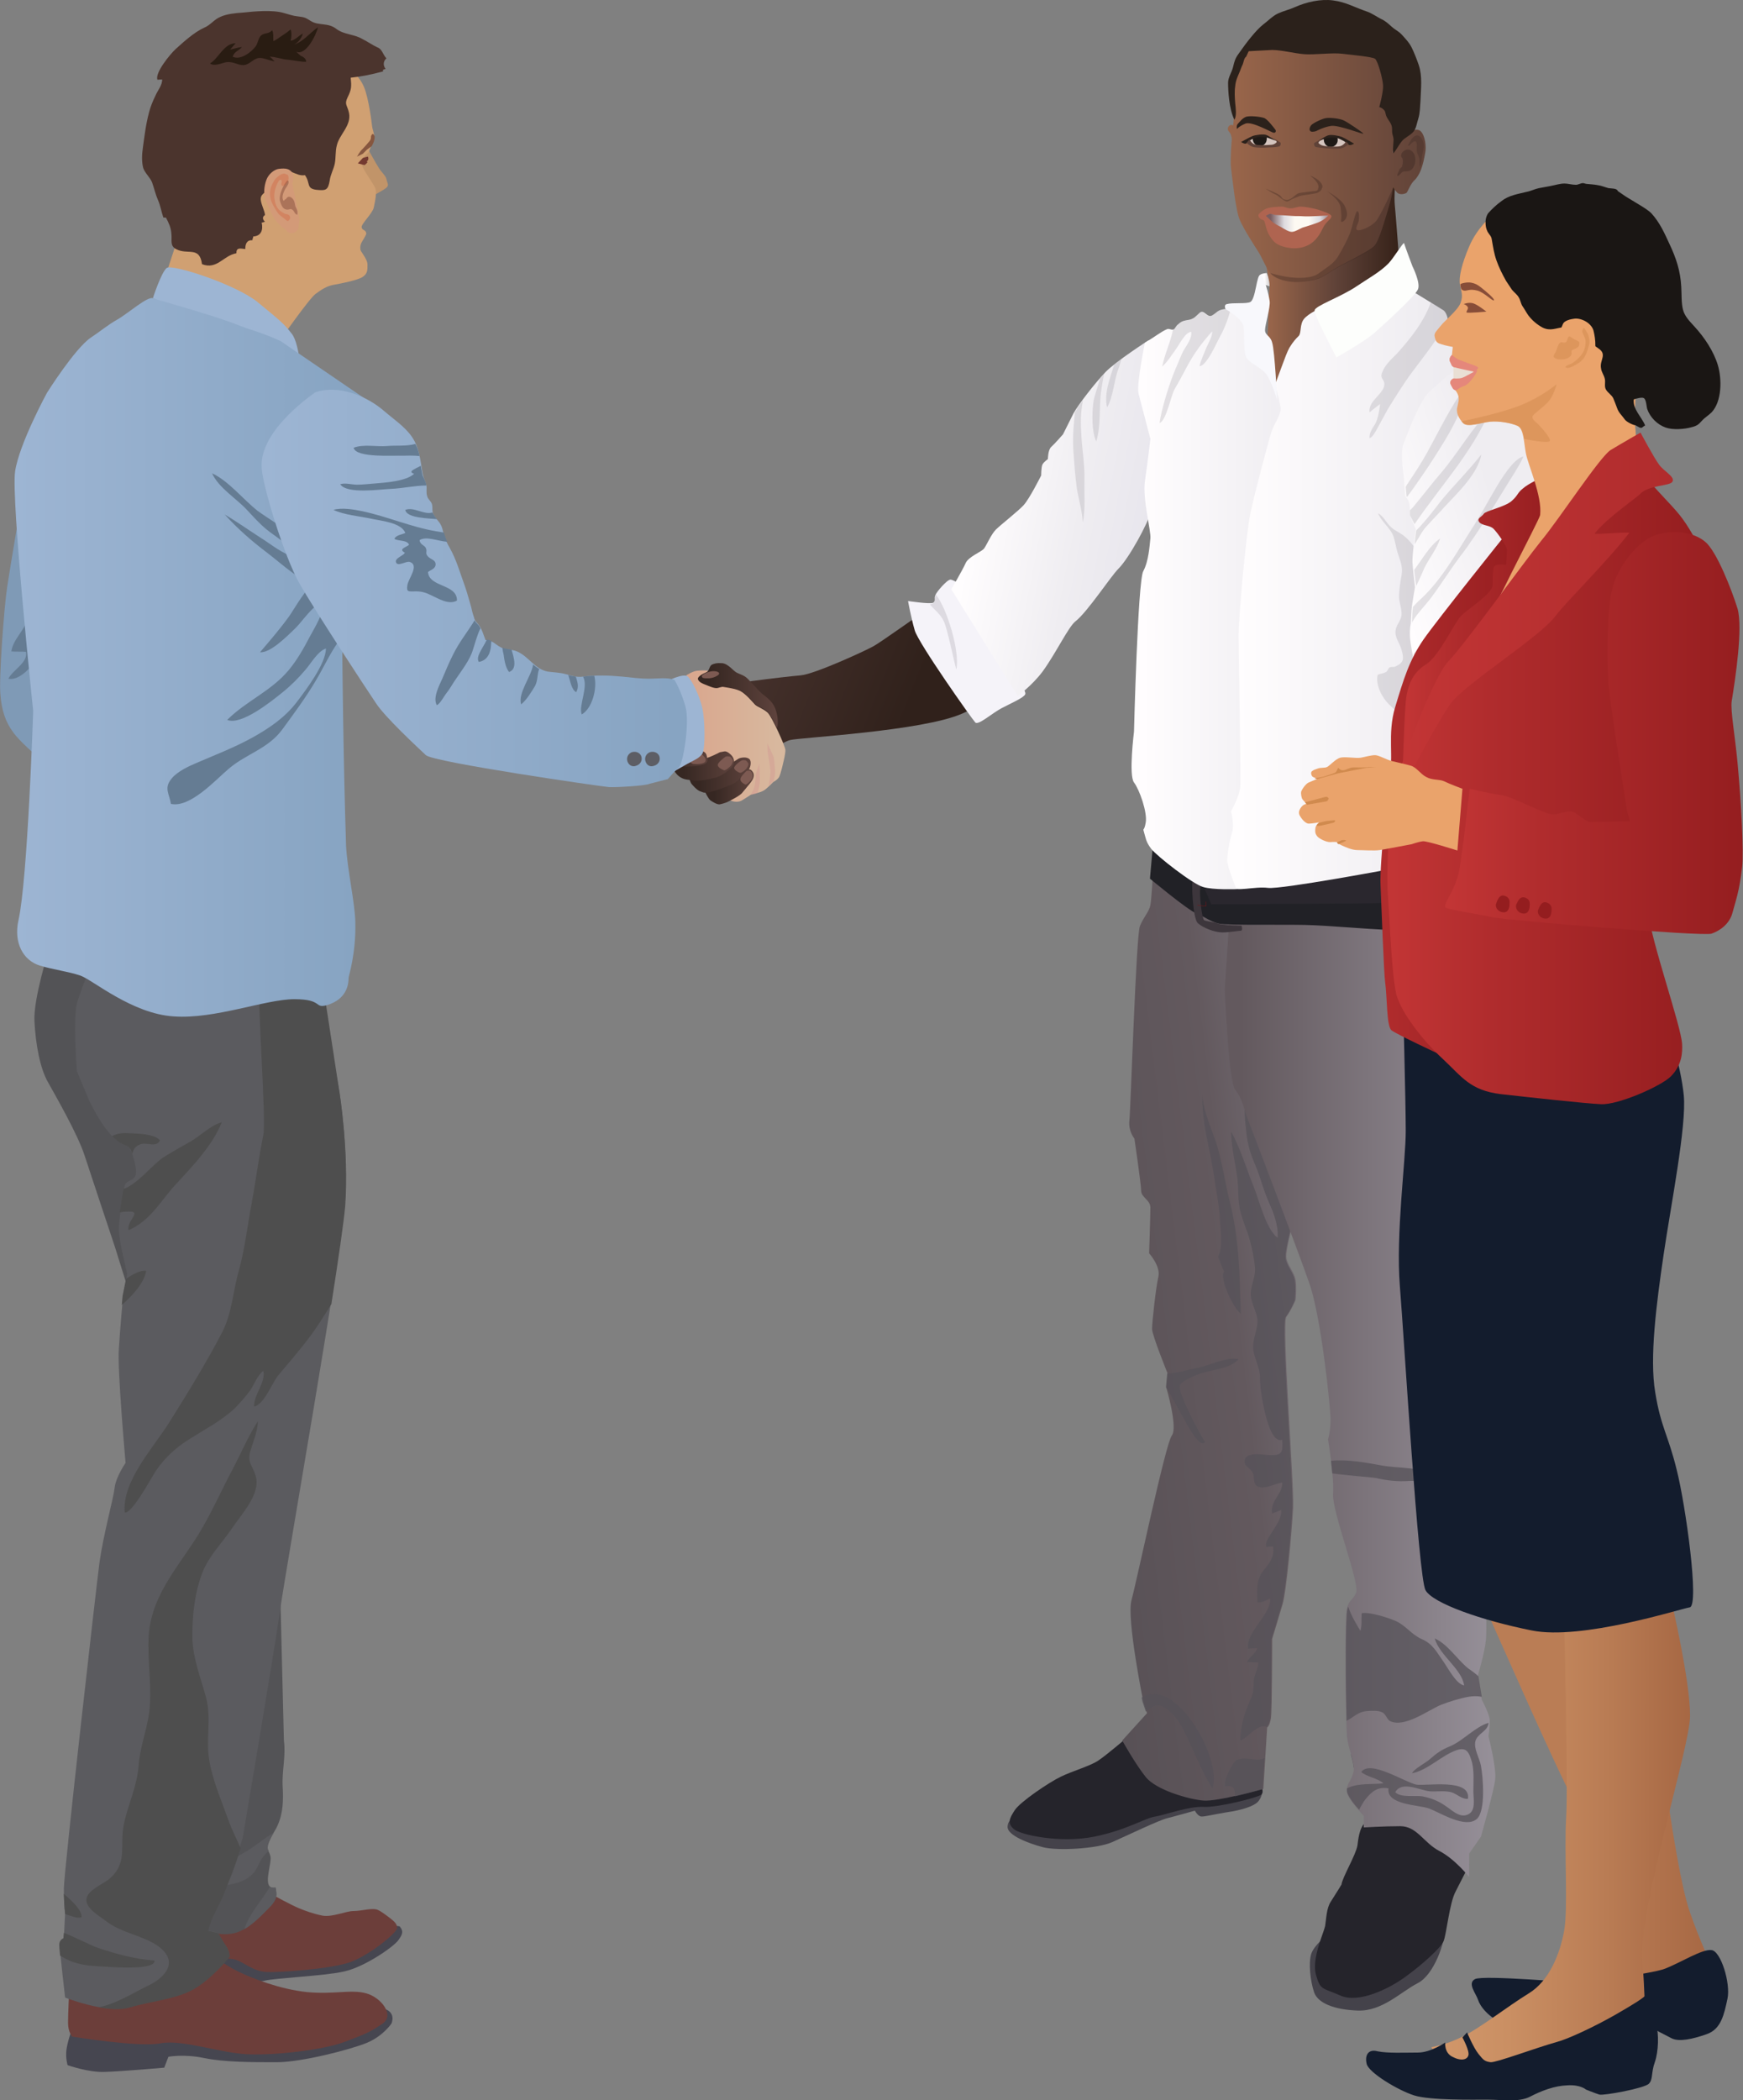 
        <svg xmlns:rdf="http://www.w3.org/1999/02/22-rdf-syntax-ns#" xmlns="http://www.w3.org/2000/svg" xmlns:cc="http://creativecommons.org/ns#" xmlns:xlink="http://www.w3.org/1999/xlink" xmlns:dc="http://purl.org/dc/elements/1.1/" x="0px" y="0px" width="415" height="500" viewBox="0 0 415 500" xml:space="preserve">
            <rect x="0" y="0" width="415" height="500" fill="#808080" stroke="none"/>
            <title>Business colleagues</title>
            <desc xmlns:ian_image_library="https://ian.umces.edu/media-library/">
                <ian_image_library:title>Business colleagues</ian_image_library:title>
                <ian_image_library:descr>Business colleagues shaking hands.</ian_image_library:descr>
                <ian_image_library:scene>
                    <ian_image_library:contains>services, business, workplace, man, woman, men, shaking hands, agreement, vision, planning, people, humans</ian_image_library:contains>
                    <ian_image_library:when>2011-05-06</ian_image_library:when>
                </ian_image_library:scene>
            </desc>
            
<g id="ian_symbols_6b9648477cd17774fd03474f78431b56">
		<linearGradient id="ian_symbols_d88fd3c0b6548774cd003ee5e9bd7eca" gradientUnits="userSpaceOnUse" x1="1780.294" y1="2113.338" x2="1450.184" y2="2245.899" gradientTransform="matrix(0.2 0 0 -0.2 -116.076 597.606)">
		<stop  offset="0.339" style="stop-color:#30211B"/>
		<stop  offset="0.994" style="stop-color:#49342F"/>
	</linearGradient>
	<path fill="url(#ian_symbols_d88fd3c0b6548774cd003ee5e9bd7eca)" d="M222,144.3c-4,2.6-12.1,8.5-14.1,9.6c-2,1.1-13.9,6.6-17.3,6.9c-3.5,0.3-20.2,2.2-22.9,3.5
		c-2.7,1.4,3.7,11.2,3.7,11.2s6,7.6,8,6.2c2-1.3,6.5-4.9,8.7-5.5c2.3-0.6,31.5-2.1,41-6.3c9.4-4.2,14.2-8.9,15.8-10.1
		c0.2-0.2,0.9-1.3,1.9-3l-20.7-16.2C224.7,142.2,223.2,143.5,222,144.3z"/>
	<path fill="#F5F3F9" d="M216.2,143.1c0,0,0.7,3.9,1.6,7c0.9,3.1,13.7,21.2,14.4,21.9c0.7,0.8,4-2.2,6.3-3.4s5.3-2.5,5.6-3.3
		c0.4-0.8-2.7-4.7-4.4-7.7c-1.7-3-4.1-10-4.9-12.6c-0.7-2.6-7.6-7.1-8.5-7c-0.8,0-3.3,2.9-3.6,3.7c-0.4,0.8,0.2,1.3-0.5,1.8
		C221.5,143.9,216.2,143.1,216.2,143.1z"/>
	<path opacity="0.25" fill="#97919A" enable-background="new    " d="M224.7,147.9c0.9,1.8,2.4,9.5,3,11.5
		c0.9-4.2-2.2-14.5-4.9-17.9c-0.1,0.1-0.1,0.2-0.1,0.3c-0.4,0.8,0.2,1.3-0.5,1.8c-0.1,0.1-0.4,0.2-0.8,0.3
		C222.4,145.1,224,146.3,224.7,147.9z"/>
	<path fill="#44424A" d="M241.8,432.8c0,0-1.9,0.2-1.9,2.2c0,2,5,3.9,8.4,4.8s12.9,0.4,16.5-1.2s11.1-5.2,13.1-5.7
		c2-0.5,6.6-1.8,6.6-1.8s0.7,1.4,1.6,1.4c0.9,0,2.4-0.4,5.9-1c3.6-0.5,6.3-1.4,7.4-2.4c1.1-1.1,1.1-2.5,1.1-2.5L241.8,432.8z"/>
	<path fill="#25242B" d="M268.1,413.9c0,0-4.7,4-6.5,5.2c-1.8,1.3-6.1,2.5-9,3.9c-2.9,1.4-9.7,6-11,8c-1.3,2-1.8,3.1-0.2,4.5
		c1.6,1.4,11.1,3.4,19.1,1.8c7.9-1.6,12.2-4.5,14.6-4.8c2.3-0.4,8.1-2.5,11.5-2.3c3.4,0.2,12.8-2.2,13.7-2.9
		c0.9-0.7-0.4-3.1-0.4-3.1L268.1,413.9z"/>
	<path fill="#44424A" d="M315.8,460.9c0,0-2.9,2.2-3.6,4.3c-0.7,2.2-0.2,6.6,0.7,9.2c0.9,2.5,4.7,4.1,10.4,4.3
		c5.8,0.2,10.3-4.5,14.2-6.5c4-2,6.6-9.9,6.5-12.9C343.9,456.1,315.8,460.9,315.8,460.9z"/>
		<linearGradient id="ian_symbols_ba112c5c940fd224317153b10aa46d84" gradientUnits="userSpaceOnUse" x1="1863.503" y1="1383.987" x2="2143.284" y2="1418.34" gradientTransform="matrix(0.2 0 0 -0.2 -116.076 597.606)">
		<stop  offset="0" style="stop-color:#585156"/>
		<stop  offset="0.679" style="stop-color:#63595E"/>
		<stop  offset="0.988" style="stop-color:#736C73"/>
	</linearGradient>
	<path fill="url(#ian_symbols_ba112c5c940fd224317153b10aa46d84)" d="M274.5,208c0,0-0.3,5.9-0.6,7.5c-0.3,1.6-1.6,2.8-2.5,5s-2.2,43.8-2.5,46.3s1.2,4.3,1.2,4.3
		s1.6,10.9,1.6,12.4c0,1.6,2.2,2.2,2.2,4c0,1.9-0.3,10.9-0.3,10.9s2.8,3.1,2.2,5.6c-0.6,2.5-1.5,10.9-1.5,12.4S278,327,278,327
		l-0.3,3.4c0,0,2.8,9.5,1.3,11.4s-8.4,34.9-9.6,39.2c-1.2,4.4,2.8,24.1,2.8,24.1l0.9,2.8l-5.9,6.5c0,0,3.1,5.6,5.6,8.7
		c2.5,3.1,10.2,5.3,13.7,5.6c3.4,0.3,14.3-2.8,14.3-2.8l0.9-14.6c0,0,0.6-0.3,0.9-2.2c0.3-1.9,0.3-18.9,0.3-18.9s1.6-5.2,2.5-8.3
		c0.9-3.1,2.2-17.2,2.5-22.8c0.3-5.6-2.8-44-1.6-45.6c1.2-1.6,2.2-4,2.2-4s0.3-2.8,0-4.7c-0.3-1.9-1.9-3.4-2.2-5.3
		s2.2-10.6,2.2-10.6l-11.8-35.7V216L274.5,208z"/>
	<path opacity="0.75" fill="#565258" enable-background="new    " d="M333.4,418.1c-3.6-0.3-8.2-1.2-11.8-0.4
		c0.3,1.2,0.7,2.3,0.7,3.2c1.2-0.7,2.4-1,4.3-1C328.6,419.9,334,421.2,333.4,418.1z"/>
	<path opacity="0.75" fill="#565258" enable-background="new    " d="M286.9,343.3c-1-1.4-6.5-11.6-6-13.4c0.3-1,3.3-2.3,4.2-2.6
		c3-1.3,7.7-1.2,9.8-3.7c-2.9-0.6-7.1,1.6-9.9,2.1c-2.3,0.4-4.7,1.3-7.1,1.3l-0.3,3.3C279.5,332.7,285.3,346,286.9,343.3z"/>
	<path opacity="0.75" fill="#565258" enable-background="new    " d="M281.3,411c2.6,4.7,4.5,10.5,7.4,14.8
		c2.4-6.8-8.6-26.8-16.9-21.6c0.1,0.5,0.2,0.9,0.2,0.9l0.8,2.4c1-0.7,2-1.5,2.6-1.5C277.8,405.9,280.3,409.2,281.3,411z"/>
	<path opacity="0.75" fill="#565258" enable-background="new    " d="M297.2,260.9c-1.5,2.1-0.6,6.8-0.4,9.2
		c0.4,3.3,1.2,5.2,2.4,8.1c1,2.5,1.6,5.1,2.8,7.8c1.2,2.7,2.4,5.6,2.2,8.7c-2.8-2-4.5-9.3-5.8-12.4c-1.7-4.2-3.1-9-5.3-12.9
		c0.1,4,1,7.3,1.5,11.1c0.3,2.5,0.1,5,0.6,7.4s1.6,4.7,2.3,7.1c0.6,2.2,1.1,4.4,1.3,6.8c0.2,2.3-1,4-1,6.3c0,2.1,1.4,4.1,1.6,6.2
		c0.1,2.3-1.3,4.7-1,7.1c0.3,2.2,1.7,4.5,1.6,6.8c-0.1,1.9,1.7,15.9,5.3,14.6c0.2,3.4-0.2,3.8-3.6,3.6c-1.4-0.1-5.3-0.8-5.4,1.6
		c0,1.1,1.4,1.6,1.9,2.5c0.5,0.9,0.2,2.6,0.9,3.2c1.6,1.3,4.6-0.6,6.2-0.7c0.1,2.8-3,4.3-2.4,7.4c0.5-0.3,1.6-0.6,2.1-0.9
		c0.5,3.2-4.6,7.2-3.4,8.9c0.5-0.3,1-0.1,1.5-0.2c0.5,2.8-1.3,4.4-2.7,6.3c-1.3,2-1.1,4.6-1,7c1.1,0.1,2.1-0.5,3-0.9
		c0.4,3.6-6,8.2-5.2,12c0.6-0.2,1.5-0.1,2.1-0.2c-0.3,1.4-1.8,2-2.4,3.3c0.9,0.1,1.8,0.1,2.7,0.1c0,1.6-1,2.8-1.1,4.6s0,2.6-0.8,4.3
		c-1.3,2.9-2.4,6.3-2.4,9.7c1.7-0.5,4.1-4,6.1-3.3c0.1,0,0.2,0.1,0.2,0.1c0.2-0.2,0.6-0.8,0.8-2c0.3-1.9,0.3-18.9,0.3-18.9
		s1.6-5.2,2.5-8.3s2.2-17.2,2.5-22.8c0.3-5.6-2.8-44-1.6-45.6c1.2-1.6,2.2-4,2.2-4s0.3-2.8,0-4.7c-0.3-1.9-1.9-3.4-2.2-5.3
		c-0.3-1.9,2.2-10.6,2.2-10.6l-4.5-13.5c-1.1-2.6-2.2-5.3-3.3-8C299.7,265.4,298.9,262.4,297.2,260.9z"/>
	<path opacity="0.75" fill="#565258" enable-background="new    " d="M301.1,418.6c-2,1-4.6-0.6-6.7,0.5c-0.9,0.5-3.1,4.7-2.7,6.2
		c2.3-0.4,2.4,1,2.3,2.4c3.4-0.8,6.6-1.7,6.6-1.7L301.1,418.6z"/>
	<path opacity="0.75" fill="#565258" enable-background="new    " d="M290,299.2c1.3-2.2,0.5-6.9,0.4-9.6c-0.2-3.2-0.9-6.2-1.3-9.3
		c-0.9-6.4-3.1-13.2-2.8-19.8c0.1,4.2,2.6,9.1,3.7,13c1.2,4.4,1.8,8.7,2.9,13c2.1,8.5,2.3,17.2,2.5,26.3c-1.9-1.7-5-8.1-4-10.1
		L290,299.2z"/>
	<path fill="#25242B" d="M323.2,439.4c-0.4,2.3-3.6,7.6-3.8,9.3c0,0-1.4,2.3-2.5,4c-1.1,1.6-1.1,4.1-1.4,5.9
		c-0.4,1.8-3.2,7.7-2.2,11.5c1.1,3.8,1.4,3.1,5.8,5c4.3,2,11.7-1.6,15.6-4.5c4-2.9,8.3-6.8,9-8.4c0.7-1.6,1.4-9.2,2.9-11.9
		c1.4-2.7,3.2-6.3,3.2-6.3s-12.2-11.7-12.8-11.7c-0.3,0-7-1.2-11,0.9C323.8,434.4,323.5,437,323.2,439.4z"/>
		<linearGradient id="ian_symbols_71bb9f4824c8c36479af7051b4e759b3" gradientUnits="userSpaceOnUse" x1="2043.594" y1="1348.808" x2="2367.132" y2="1348.808" gradientTransform="matrix(0.2 0 0 -0.2 -116.076 597.606)">
		<stop  offset="4.240000e-02" style="stop-color:#63595E"/>
		<stop  offset="0.994" style="stop-color:#97919A"/>
	</linearGradient>
	<path fill="url(#ian_symbols_71bb9f4824c8c36479af7051b4e759b3)" d="M347.1,210.1c0,0,0.9,5.3,1.6,6.8c0.6,1.6-0.9,5,0,7.4c0.9,2.5,5.3,20.2,5.9,23
		c0.6,2.8-2.2,16.8-2.5,18.6c-0.3,1.9-1.9,4.7-1.9,4.7s0,18.9,0.3,23c0.3,4,0,10.9,0,13.7c0,2.8-0.6,12.4,0,14.3
		c0.6,1.9-0.3,16.5,0,20.8s3.1,9.6,3.1,13s0.5,31.9,0.2,35c-0.3,3.1-1.9,8.4-1.9,8.4l0.9,5.9c0,0,1.9,3.4,1.9,5s-0.3,3.7-0.3,3.7
		s1.9,7.4,1.6,10.2c-0.3,2.8-3.4,13.7-3.4,13.7l-2.8,4v5.6c0,0-3.4-4.3-7.1-6.2c-3.7-1.9-5.3-5.9-9.3-5.9c-4,0-8.7,0.3-8.7,0.3v-2.8
		c0,0-3.7-3.7-4-5.6c-0.3-1.9,1.2-2.8,1.6-5c0.3-2.2-1.2-4.7-1.6-8.4c-0.3-3.7-0.6-28.2,0-30.4c0.6-2.2,1.2-1.6,2.2-3.7
		c0.9-2.2-5.8-19.4-5.5-23.5c0.3-4-1.2-13-1.2-13s0.6-1.9,0.6-4.7c0-2.8-2.2-24.2-5-32.3s-14.3-38.2-14.9-39.7
		c-0.6-1.6-1.2-4.7-2.8-6.5c-1.6-1.9-2.5-23.9-2.5-23.9l1.2-18.3L347.1,210.1z"/>
	<path opacity="0.75" fill="#565258" enable-background="new    " d="M330.6,425.8c-0.6,4,7.3,3.9,9.7,4.8c2.8,1.1,8.6,4.8,11.3,2.5
		c2.2-1.9,1.5-10.1,1-12.7c-0.3-1.7-1.8-4.1-1.3-5.9s3-2.3,3.1-4.3c-3.1,0.9-6.1,4.3-9.2,5.6c-2,0.8-3.1,1.6-4.7,3
		c-1.1,1-3.8,2.3-4.3,3.4c3.7-0.7,7.1-4.3,10.6-5.5c2.4-0.8,3,0.5,3.7,3c0.5,2.1,0.3,4.6,0.3,6.8c0,2,0.7,4.8-1.5,5.6
		c-1.9,0.7-3.7-1.2-5.1-2.1c-1.7-1.2-3.5-1.9-5.5-2.3c-1.8-0.3-5.2,0.4-6.5-1c1.6-2.8,5.9-0.4,8.3-0.2c1.6,0.1,3.4-0.2,5,0.2
		c1.4,0.4,2.5,1.7,4,1.6c0.8-5-10-3-12.3-3.4c-2.8-0.6-11-6-13.1-3c1.4,1.2,3.8,1.4,5.3,2.7c-2.8,0.3-6.3-0.1-8.7,1.2
		c0,0.2,0,0.5,0,0.7c0.2,1.2,1.8,3.2,2.9,4.4c0.5-1,1.1-2,1.5-2.5C326.5,426.7,327.9,425.3,330.6,425.8z"/>
	<path opacity="0.75" fill="#565258" enable-background="new    " d="M335.4,352.6c1.4-0.1,6.5,0.3,7.2-0.6c-3-2.9-9.7-2.3-13.7-3.1
		c-3.4-0.6-7.9-1.5-12-1.1c0.1,1,0.2,2,0.3,3c3.6,0.5,9.1,0.9,10.4,1.1C330.1,352.5,332.9,352.8,335.4,352.6z"/>
	<path opacity="0.75" fill="#565258" enable-background="new    " d="M349.4,397.1c-2.6-2.2-4.8-5.7-7.8-7c1.1,4,6.5,7.3,7,11.2
		c-1.9-0.4-3.7-3.9-4.8-5.5c-1.8-2.5-2.6-4.4-5.4-5.6c-2.3-1-3.8-3.3-6.2-4.3c-1.6-0.7-6.2-2.2-8-1.8c-0.1,1.4,0.1,2.9-0.3,4.2
		c-0.9-1.5-2.3-3.8-2.9-5.8c-0.1,0.2-0.1,0.4-0.2,0.7c-0.5,1.8-0.4,18.4-0.2,26.5c1.7-0.8,2.6-2.1,4.8-2.3c1.1-0.1,2.8-0.2,3.7,0.3
		c0.9,0.4,1.1,1.7,1.9,2.1c3.5,1.6,9-2.6,12.1-3.9c2.1-0.8,4.3-1.5,6.5-1.9c1.1-0.2,2.2-0.2,3.2,0l-0.8-4.9
		C350.9,398.1,349.9,397.5,349.4,397.1z"/>
	<path opacity="0.75" fill="#565258" enable-background="new    " d="M346.6,311c-3.3-7.5-7.1-15.1-10-22.8c0,3.9,0.8,6.9,2.6,10.4
		c2.1,4.3,4.3,8.4,5.5,13.1c1.2,4.9-1.7,7.8,1.1,12c1.6,2.4,0.5,3.7,0.5,6.3c0,2,1.3,4.4,2.2,6.2c0.8,1.7,1.4,3.8,2.2,5.9
		c-0.2-3.9,0.4-14.3,0.2-18.7c-1.3-1-2.7-1.8-3.9-3C344.5,318,347.9,313.9,346.6,311z"/>
	<path opacity="0.75" fill="#565258" enable-background="new    " d="M343.1,233.8c1.1,2.9,2.6,5.6,4.1,8.3c1.3,2.4,3.4,4.9,4.2,7.5
		c0.9,2.8,1.2,5.5,2.1,8.3c0.7-4.1,1.3-8.5,1.1-10.2C352,242,347.3,236.6,343.1,233.8z"/>
	<path fill="#212126" d="M274.5,201.3l-0.7,7.9c0,0,9,7.5,11.1,8.3c2,0.8,3.2,1.9,5.3,2.4c2,0.5,17.7,0.1,22.8,0.4
		c5.2,0.2,21.2,1.7,25,1.1c3.8-0.6,4.3-1.8,4.6-4c0.2-2.2-3.1-3.6-5.4-4.3c-2.3-0.7-24.8-1.2-27-1.3c-2.3-0.1-4.9-0.5-6.7-0.1
		c-1.8,0.4-4.7,1.3-7.8,1.3c-3.1,0-10.8-3.1-13.1-4.4C280.2,207.2,274.5,201.3,274.5,201.3z"/>
	<path fill="#2A272E" d="M348.2,201.7c0,0-0.5,4.2-0.4,5.9c0.1,1.7-0.4,3.7-0.4,3.7s-6.5,3.1-11.1,3.5c-4.6,0.4-47.9,0.5-47.9,0.5
		l-1.6-3.7c0,0,9.3-0.7,14-1c4.7-0.2,28.5-3.7,32.8-4.7C338.1,204.9,348.2,201.7,348.2,201.7z"/>
	<path fill="#3D363C" d="M293.3,211.3c0.8,0.1,1.3-1.4,0.5-2c-0.8-0.6-2.9-1.2-5.1-1.2s-4.3-0.2-4.7,0.8c-0.4,1.1,0,9.9,1.2,10.9
		c1.2,1.1,4,2.2,5.8,2.2c1.8,0,3.8-0.4,4.4-0.4s0.2-1.2,0.2-1.2s-4.5-0.1-5.5-0.5c-1.1-0.4-2.8-0.5-3.4-0.8
		c-0.6-0.4-1.5-8.2-0.6-8.7c0.9-0.5,3-0.1,3.9,0.1C291.1,210.8,292.4,211.2,293.3,211.3z"/>
	<path fill="#771215" d="M287.2,215.8l-2.1-0.2l0,0l0.1-1.1l2,0.2V215.8z M285.1,215.5l2,0.2v-1l-1.9-0.2L285.1,215.5z"/>
	<path fill="#F5F3F9" d="M331.3,173.2c0,0,1.2,2.6,3.5,5c2.3,2.5,23.1,13.1,24.1,13.5s2.6-4,4.2-6.2c1.6-2.3,3.7-4.9,3.6-5.8
		c0-0.9-4.8-3.1-7.8-5.1c-3.1-2-8.7-7.3-10.7-9.4c-2-2.1-10.6-2.9-11.3-2.4c-0.8,0.5-1.6,4.3-1.6,5.2s0.8,1.1,0.4,1.9
		C335.3,170.6,331.3,173.2,331.3,173.2z"/>
	<path opacity="0.25" fill="#97919A" enable-background="new    " d="M340.2,172.7c1.8,1.3,3.6,2.9,5.1,4.5c-1.2-4.4-5.8-7.7-10-9.6
		c0,0.1,0,0.2,0,0.3c0,0.9,0.8,1.1,0.4,1.9c-0.1,0.2-0.3,0.4-0.6,0.6C336.7,171.3,338.7,171.6,340.2,172.7z"/>
		<linearGradient id="ian_symbols_012abd5fb65b8ae4c5b249254f0f84c8" gradientUnits="userSpaceOnUse" x1="2355.205" y1="859.132" x2="2624.185" y2="859.132" gradientTransform="matrix(0.2 0 0 -0.2 -116.076 597.606)">
		<stop  offset="0.491" style="stop-color:#BA7D55"/>
		<stop  offset="0.982" style="stop-color:#A66743"/>
	</linearGradient>
	<path fill="url(#ian_symbols_012abd5fb65b8ae4c5b249254f0f84c8)" d="M353.9,383.4c2.5,5.4,15.6,35.5,21,45.8c5.4,10.4,13,43,13,43l19.5-4.5c0,0-2.6-5.4-5-12.3
		c-2.5-6.9-5.3-27.1-5.3-27.1L381.3,381C381.3,380.9,351.4,378,353.9,383.4z"/>
	<path fill="#131C2D" d="M351.2,471.2c-1.9,1,0.2,3.4,0.7,4.9c0.5,1.6,2.4,4.1,6.2,5.9c3.9,1.8,35.5,1,35.5,1s2.6,1.4,4.4,2.3
		c1.8,0.9,5,0.2,8.4-1c3.4-1.2,4.1-4.7,4.9-8.4c0.8-3.7-1.6-11.4-3.8-11.6c-2.2-0.3-7.4,3-11,4.4c-3.5,1.4-21.2,3.4-21.2,3.4
		S353.1,470.2,351.2,471.2z"/>
		<linearGradient id="ian_symbols_7b844074a6155094f17d833d637a06d0" gradientUnits="userSpaceOnUse" x1="2290.269" y1="803.062" x2="2599.116" y2="803.062" gradientTransform="matrix(0.2 0 0 -0.2 -116.076 597.606)">
		<stop  offset="0" style="stop-color:#D1976A"/>
		<stop  offset="0.278" style="stop-color:#CA8F63"/>
		<stop  offset="0.658" style="stop-color:#B97C54"/>
		<stop  offset="0.982" style="stop-color:#A66743"/>
	</linearGradient>
	<path fill="url(#ian_symbols_7b844074a6155094f17d833d637a06d0)" d="M372.4,385.4c0,0,1,38.9,0.5,47.3c-0.5,8.4,0.5,21.7-0.5,27.1s-3.5,11.8-8.4,14.8
		c-4.9,3-11.8,8.4-15.8,10.3c-3.9,2-7.4,2.5-7.4,2.5l3.4,5.9H363l28.6-15.3c0,0,0-4-0.5-10.4c-1.6-11.4,11.3-51.4,11.3-59.1
		c0-8.4-4.4-27.1-4.4-27.1L372.4,385.4z"/>
	<path fill="#131C2D" d="M325.4,491.4c0.5,2.1,7.5,6.3,11.3,7.5c3.8,1.2,14,1,17.4,1s7.5,0.7,10.2-0.7c2.7-1.4,5.8-2.6,8.9-2.7
		c3.1-0.2,4.4,1,4.4,1s2.2,0.9,3.2,1.2c1,0.3,10.8-1.5,11.8-2.6c1-1,0.5-2.6,1.4-5.1c0.9-2.6,1-6.7,0.3-9.2c-0.7-2.6-1.5-7.9-2-7.2
		c-1,1.2-3.4,2.6-7.7,5.1c-5.1,2.9-11.3,5.8-14,6.5c-5,1.4-14.3,4.9-15.7,4.8c-1.4-0.2-1.7-0.5-2.9-2c-1.2-1.5-2.7-5.1-2.7-5.1
		l-1.1,1.2c0,0,1.8,3.3,1.4,4.3c-0.3,1-1.7,1.4-3.8,0.3c-2-1-1.7-3.4-1.7-3.4s-3.4,2.4-6.5,2.4c-3.1,0-7.2,0.2-9.6-0.3
		C325.8,487.8,324.9,489.3,325.4,491.4z"/>
	<path fill="#131C2D" d="M334,236.2c0,0,0.7,26,0.7,33.1c0,7.2-2.4,24.6-1.4,36.9c1,12.3,4.4,69.3,6.1,72.4
		c1.7,3.1,13.3,7.2,25.3,9.6c11.9,2.4,35.2-5.1,37.6-5.5c2.4-0.3-1-24.6-3.1-32.8c-2-8.2-3.8-10.2-5.1-18.4
		c-1.4-8.2,0.3-21.2,2-32.8c1.7-11.6,5.5-30.7,4.8-37.9c-0.7-7.2-4.1-17.8-4.1-17.8L334,236.2z"/>
		<linearGradient id="ian_symbols_d5b33618635c2234e17a2b01d8b91134" gradientUnits="userSpaceOnUse" x1="2299.692" y1="1986.005" x2="2346.194" y2="1986.005" gradientTransform="matrix(0.2 0 0 -0.2 -116.076 597.606)">
		<stop  offset="0" style="stop-color:#C23535"/>
		<stop  offset="0.982" style="stop-color:#B02C2D"/>
	</linearGradient>
	<path fill="url(#ian_symbols_d5b33618635c2234e17a2b01d8b91134)" d="M345.4,215.5l-2.5-1.4c0,0-0.7-2.7,0.7-4.3c1.4-1.6,3-10.2,3.4-12.5c0.5-2.3,0.7-9.3,1.1-9.8
		c0.5-0.5,1.8,0.2,1.8,0.2l2.1,13L345.4,215.5z"/>
		<linearGradient id="ian_symbols_d0014c6a5bb085b4b110f8c0e6c16c41" gradientUnits="userSpaceOnUse" x1="1333.695" y1="2701.33" x2="1550.239" y2="2701.33" gradientTransform="matrix(0.196 3.740000e-02 3.740000e-02 -0.196 -131.626 597.728)">
		<stop  offset="4.240000e-02" style="stop-color:#FFFDFE"/>
		<stop  offset="0.618" style="stop-color:#EFEDF1"/>
		<stop  offset="0.994" style="stop-color:#E8E6ED"/>
	</linearGradient>
	<path fill="url(#ian_symbols_d0014c6a5bb085b4b110f8c0e6c16c41)" d="M273.5,81c0,0-7.8,5-10.3,7.6c-2.5,2.6-6.5,7.8-7.6,9.8c-1,2-2.5,5-2.5,5s-2,2.3-2.8,3
		c-0.8,0.7-0.8,2.9-0.8,2.9s-1,0.7-1.3,1.3c-0.3,0.6-0.3,2.6-0.3,2.6s-2.8,5.6-4.2,7.1c-1.4,1.5-5.5,4.7-6.6,5.8
		c-1.1,1.1-2.2,3.7-2.8,4.5c-0.6,0.8-3.7,1.9-4.4,3.5c-0.7,1.6-3.4,6.2-3.4,6.2l15.8,25.4c0,0,3.4-2.4,6-5.9
		c3.3-4.6,6.1-10.6,7.8-11.9c2.9-2.3,8.3-10.6,10.2-12.5c2.6-2.6,7.1-11,7.7-13.5c2.4-9.4,0.5-22.9,0.5-22.9L273.5,81z"/>
	<path opacity="0.25" fill="#97919A" enable-background="new    " d="M260.3,96c-0.3,2.6-0.4,6.6,0.7,9.1c1.2-3.7,0.6-8.2,1.2-12.2
		c0.2-1.3,0.4-2.6,0.7-3.9c-0.3,0.3-0.7,0.7-1,1.1C261.4,92.1,260.5,94.3,260.3,96z"/>
	<path opacity="0.25" fill="#97919A" enable-background="new    " d="M263.6,97c1.5-2.6,1.6-6.4,2.7-9.2c0.2-0.5,0.4-1.3,0.7-2.3
		c-0.6,0.4-1.2,0.9-1.7,1.3C264.2,90.2,262.8,93.9,263.6,97z"/>
	<path opacity="0.25" fill="#97919A" enable-background="new    " d="M255.6,107.8c0.2,2.8,0.4,5.7,0.8,8.5c0.4,2.6,1.3,5.4,1.4,8.1
		c0.7-3.1,0.3-6.9,0.4-10.2c0.1-3.4-0.5-6.7-0.7-10c-0.2-2.9-0.3-6,0.4-9c-0.9,1.2-1.6,2.3-2,3c0,0.5-0.1,1-0.1,1.4
		C255.5,102.4,255.4,105,255.6,107.8z"/>
		<linearGradient id="ian_symbols_d7930c133616fa44496a1c88a61e5a17" gradientUnits="userSpaceOnUse" x1="2085.141" y1="2661.406" x2="2100.122" y2="2661.406" gradientTransform="matrix(0.2 0 0 -0.2 -116.076 597.606)">
		<stop  offset="4.240000e-02" style="stop-color:#FFFDFE"/>
		<stop  offset="1" style="stop-color:#909095"/>
	</linearGradient>
	<path fill="url(#ian_symbols_d7930c133616fa44496a1c88a61e5a17)" d="M301.6,65c0,0-1.5,0.1-1.7,0.6c-0.1,0.5,0.4,1.9,0.4,1.9l2.6,0.9L301.6,65z"/>
		<linearGradient id="ian_symbols_e85d15a6667b0f74d5273f4809f14b05" gradientUnits="userSpaceOnUse" x1="2047.207" y1="2834.567" x2="2054.876" y2="2834.567" gradientTransform="matrix(0.2 0 0 -0.2 -116.076 597.606)">
		<stop  offset="0" style="stop-color:#98654A"/>
		<stop  offset="0.721" style="stop-color:#6D4B3F"/>
	</linearGradient>
	<path fill="url(#ian_symbols_e85d15a6667b0f74d5273f4809f14b05)" d="M293.9,30.2c0,0-0.4-0.7-1-0.4c-0.6,0.3-0.7,1-0.4,1.4c0.3,0.4,0.4,0.4,0.6,1
		c0.2,0.6,0.4,2.2,0.4,2.2L293.9,30.2z"/>
		<linearGradient id="ian_symbols_d7cd0649c97dc204d958a60abeaa2b5b" gradientUnits="userSpaceOnUse" x1="2091.899" y1="2643.356" x2="2252.052" y2="2643.356" gradientTransform="matrix(0.2 0 0 -0.2 -116.076 597.606)">
		<stop  offset="0" style="stop-color:#98654A"/>
		<stop  offset="0.497" style="stop-color:#5F4238"/>
		<stop  offset="1" style="stop-color:#321F16"/>
	</linearGradient>
	<path fill="url(#ian_symbols_d7cd0649c97dc204d958a60abeaa2b5b)" d="M332.2,43.3c0,0-0.3,3.7-0.1,5.6c0.2,1.9,1.1,13.9,1.1,13.9l-7,5.2l-13.8,11.6l-9.2,17.5L301.8,80
		c0,0,0.3-5.6,0.2-7.3c-0.1-1.6,0.5-4.3,0.2-5.6c-0.3-1.3-0.9-5-0.9-5L332.2,43.3z"/>
		<linearGradient id="ian_symbols_13035444f1c951e4e93b77af3d0cc604" gradientUnits="userSpaceOnUse" x1="2050.745" y1="2801.079" x2="2283.455" y2="2801.079" gradientTransform="matrix(0.2 0 0 -0.2 -116.076 597.606)">
		<stop  offset="0" style="stop-color:#98654A"/>
		<stop  offset="1" style="stop-color:#5F4238"/>
	</linearGradient>
	<path fill="url(#ian_symbols_13035444f1c951e4e93b77af3d0cc604)" d="M293.7,29c-0.2,1.4-0.9,8.6-0.6,11c0.3,2.3,1.1,10.2,2.1,12.4c1,2.3,3.6,6.3,4.5,7.7
		c0.9,1.5,1.7,3.6,2.7,4.8c1,1.2,3,1.9,5.2,2.1c2.2,0.2,4.9-0.3,6.2-0.7c1.2-0.4,2.6-1.5,4.5-2.6c1.9-1.1,7.6-3.8,8.9-5.1
		c1.2-1.3,2.6-6.5,3.4-9.1c0.8-2.6,1.1-4.9,1.1-4.9s0.3,0.5,0.9,1.2s1.9,0.4,2.3,0.1c0.3-0.3,1-2.3,2-3.1c0.4-0.4,1-1.3,1.4-2.3
		c0.5-1.3,0.8-2.8,1-3.9c0.4-1.9-0.1-4.3-0.9-5.2c-0.8-1-2.3-0.3-2.9,0c-0.7,0.3-0.9,0.3-1.7,1c-0.8,0.6-2.2,4-2.2,4l1.3-11
		l-2.5-13.7c0,0-30.9-1.8-32.8-1.1c-1.8,0.7-4.3,7.2-4.3,7.2S293.9,27.6,293.7,29z"/>
	<path fill="#2B211B" d="M328.4,25.5c0,0,1-3.6,0.9-5.2c-0.1-1.6-1.2-5.7-1.9-6.3c-0.7-0.5-5.4-0.9-7.8-1.2
		c-2.4-0.3-6.7,0.3-9.1,0.1s-5.4-1-7.6-1c-2.3,0.1-5.6,0.3-5.6,0.3l-0.6,1.3c-0.5,0.3-0.6,1.3-0.8,1.8c-0.3,0.6-0.5,1.2-0.7,1.7
		c-0.5,1.2-1,2.2-1.1,3.5c-0.2,1.3-0.1,2.8,0,4.1c0.1,1,0.4,3-0.2,3.9c-1.3-2.6-1.5-7-1.5-8.8c0-1.3,0.9-2.5,1.2-3.8
		c0.3-1.3,0.5-2,1.3-3.1c1.8-2.6,4.2-5.7,5.9-7c1.2-0.9,2.2-2,3.5-2.6c1.3-0.6,2.7-0.9,4-1.5c2.7-1.2,6.1-2,9.1-1.6
		c3.1,0.4,5.2,1.7,8.2,2.7c0.9,0.3,2.4,1.3,3.2,1.7c1.1,0.5,1.7,1.1,2.6,1.9c0.9,0.8,1.6,1,2.4,1.9c0.9,1,1.7,1.8,2.3,3
		c0.6,1.2,1.3,3,1.7,4.2c0.9,2.7,0.5,5.6,0.4,8.6c-0.1,1.3-0.1,2.8-0.5,4.1c-0.4,1.2-0.5,2.6-1.4,3.4c-0.8,0.8-1.9,1.2-2.6,2.1
		c-0.7,0.9-1.2,1.9-1.9,2.8c-0.3-0.5,0-2.5,0-3.2c0-0.6-0.2-1-0.3-1.5s0-1-0.1-1.6c-0.2-1-0.9-1.6-1.3-2.5c-0.2-0.4-0.2-0.9-0.4-1.3
		C329.1,25.6,328.4,25.5,328.4,25.5z"/>
	<path opacity="0.25" fill="#1F1210" enable-background="new    " d="M331.7,44.7c0,0-0.3,2.3-1.1,4.9c-0.8,2.6-2.2,7.8-3.4,9.1
		c-1.2,1.3-7,4-8.9,5.1c-1.9,1.1-3.3,2.2-4.5,2.6c-1.2,0.4-4,0.9-6.2,0.7c-2.2-0.2-4.2-0.9-5.2-2.1c0,0,2.3,0.7,4.6,1
		c2.3,0.3,5.5,0.3,7.1-1c1.7-1.3,3.2-2,4.4-3.8c1.1-1.8,2.3-4.1,2.9-5.6c0.6-1.5,1.3-5.4,1.8-5.3c0.5,0.1,0.4,1.6,0.3,2.3
		c-0.2,0.8-1,2-0.3,2.2c0.7,0.2,3-0.7,4.3-2C328.7,51.5,331.7,44.7,331.7,44.7z"/>
	<path fill="#2B211B" d="M294.5,30.7c0,0-0.2-0.9,0.3-1.3c0.4-0.4,0.9-1.2,1.9-1.6c1-0.3,3.5,0,4.3,0.3c0.8,0.3,2.3,2.3,2.6,2.7
		c0.3,0.3,0.2,0.9-0.4,0.8c-0.5-0.1-5-2.7-6.6-2.2C295.1,30,294.5,30.7,294.5,30.7z"/>
	<path fill="#2B211B" d="M313.4,31.2c0,0-0.8,0.3-1.3,0.1c-0.5-0.3-0.3-1,0.1-1.5c0.4-0.5,2.9-1.7,3.7-1.7c0.9-0.1,3.1,0.1,4.1,0.6
		c1,0.5,4.3,2.7,4.6,3.1c0.3,0.4-6-2.2-7.8-1.8C315,30.3,313.4,31.2,313.4,31.2z"/>
	<path opacity="0.25" fill="#1F1210" enable-background="new    " d="M333.2,40.3c0,0.3-0.8,1.5-0.4,1.6c0.2,0.1,0.9-0.9,1.2-1
		c0.7-0.2,1.3,0,1.9-0.4c0.6-0.4,0.8-1,1-1.6c0.2-1.2,0.1-2.4-1-3.1c-1-0.6-2.4,0.3-2.3,1.4c0,0.1,0.2,0.4,0.3,0.5
		c0.1,0.3,0.1,0.5,0.1,0.8c0,0.4-0.1,0.9-0.2,1.2L333.2,40.3z"/>
	<path fill="#563B32" d="M335.2,34.7c0.4-0.7,0.8-1.7,1.5-2.2c1-0.7,1.8,0.2,2.1,1.1c0.4,1.1,0.1,1.9-0.1,3
		c-0.2,0.9-0.2,2.3-0.6,3.1c-0.2-0.7,0-1.4-0.2-2.1c-0.2-0.7-0.5-1.1-0.6-1.8c0-0.5,0.2-1.8-0.2-2.1c-0.5-0.3-1.2,0.6-1.5,0.9
		L335.2,34.7z"/>
	<path fill="#AF6450" d="M300.1,52.1c0.4,0.3,0.7,0.2,0.9,0.5s0.5,2.3,1.2,3.4c0.7,1,1.3,2.7,5.4,3.1c5.6,0.3,6.9-4.1,7.7-5.4
		c0.9-1.3,1.7-1.6,1.7-2.2c0-0.6-2.3-1.3-3.6-1.7c-1.3-0.3-2.7-0.6-3.7-0.6c-1,0-1.4,0.4-2.4,0.4c-1,0-1.3-0.4-2.1-0.4
		c-0.8,0-3.1,0.1-4,0.6c-0.9,0.5-1.2,0.9-1.5,1.2C299.5,51.5,299.7,51.7,300.1,52.1z"/>
		<linearGradient id="ian_symbols_11a198e21fcdc804b1f7aa5e6397746f" gradientUnits="userSpaceOnUse" x1="2093.234" y1="2729.824" x2="2167.727" y2="2729.824" gradientTransform="matrix(0.2 0 0 -0.2 -116.076 597.606)">
		<stop  offset="0" style="stop-color:#7A5D60"/>
		<stop  offset="0.212" style="stop-color:#DCDADF"/>
		<stop  offset="0.388" style="stop-color:#FDF9F2"/>
		<stop  offset="0.491" style="stop-color:#FDF9F2"/>
		<stop  offset="0.606" style="stop-color:#FDF9F2"/>
		<stop  offset="0.782" style="stop-color:#DCDADF"/>
		<stop  offset="1" style="stop-color:#7A5D60"/>
	</linearGradient>
	<path fill="url(#ian_symbols_11a198e21fcdc804b1f7aa5e6397746f)" d="M307.7,55.2c0.8-0.1,1.5-0.6,2.4-1c1-0.3,3.7-1.1,4.5-1.6c0.8-0.4,1.7-1.3,1.7-1.3
		s-4.7,0.3-5.9,0.2c-1.2-0.1-1.6,0-2.9-0.1c-1.3-0.1-2.8-0.2-3.5-0.2c-0.7,0-1.2-0.3-1.6-0.3c-0.4,0.1-1,0.5-1,0.5s0.9,0.8,1.4,1.3
		c0.5,0.5,1.5,1,2.1,1.3C305.6,54.4,306.9,55.3,307.7,55.2z"/>
	<path opacity="0.25" fill="#1F1210" enable-background="new    " d="M301.3,44.9c0,0,2.8,1.1,3.4,1.6c0.6,0.4,0.4,1,1.6,1.1
		c1.1,0.1,2.2-1.4,2.9-1.6s3.1-0.4,3.7-0.5c0.6-0.1,0.8,0.1,1-0.8c0.3-1.3-2-2.9-2-2.9s2.7,0.9,3,2.6c-0.3,1-0.4,1-1,1.4
		c-0.6,0.4-3.7,0.6-4.5,0.9c-0.8,0.3-1.8,0.7-2.3,1s-0.7,0.4-1.4,0c-0.7-0.4-1.2-1-2-1.4C302.9,46,301.3,44.9,301.3,44.9z"/>
	<path opacity="0.25" fill="#1F1210" enable-background="new    " d="M315.9,45.5c0,0,3.1,2,3.3,3.9c0.2,1.9,0.2,2.3,0.1,3.1
		c-0.1,0.8,1,0,1.2-0.6c0.3-0.6,0.4-1.4-0.4-3C319.2,47.2,315.9,45.5,315.9,45.5z"/>
	<path fill="#D5C5BF" d="M303.9,34.3c-0.2,0-1.4,0.6-2.3,0.6s-2.7-0.1-3.2-0.3c-0.6-0.2-1.1-1.1-1.1-1.1s1.8-1.1,2.6-1.1
		c0.8,0,1.9,0.1,2.6,0.4c0.6,0.4,1.3,0.7,1.5,0.8C304.1,33.8,304.2,34.3,303.9,34.3z"/>
	<path fill="#1E1916" d="M301.6,32.9c0.1,0.9-0.5,1.7-1.4,1.9c-0.9,0.1-1.7-0.5-1.9-1.4c0-0.3,0-0.5,0.1-0.8
		c0.4-0.1,0.6-0.2,1.2-0.2c0.8-0.1,1.2-0.1,1.8,0.1C301.7,32.6,301.6,32.8,301.6,32.9z"/>
	<path fill="#2B211B" d="M295.5,33.8c0,0,0.7,0.5,1.1,0.4s0.9-0.8,1.4-1c0.6-0.2,1.3-0.6,1.9-0.6s1.8,0.1,2.2,0.3
		c0.5,0.2,1.6,0.6,1.6,0.6s-1.6-1.2-2.3-1.4c-0.7-0.2-2.4,0-3.2,0.3C297.5,32.7,295.5,33.8,295.5,33.8z"/>
	<path fill="#5F4238" d="M296.8,34c0,0,0.8,0.8,1.6,1c0.8,0.2,2.6,0.2,3.7,0.1c1,0,2.3-0.1,2.6-0.3c0.2-0.2,0.3-0.6,0.2-0.8
		c-0.1-0.2-2.3-1.4-2.3-1.4l0.6,0.4c0,0,0.6,0.5,0.7,0.6c0.1,0.2,0.1,0.3-0.2,0.5c-0.3,0.2-0.5,0.4-1.5,0.4c-1,0.1-2.6,0.1-3.4-0.1
		c-0.8-0.2-1.3-1.2-1.3-1.2L296.8,34z"/>
	<path fill="#D5C5BF" d="M313.8,34.4c0.2,0,1.4,0.7,2.3,0.7s2.7,0,3.3-0.1c0.6-0.2,1.2-1.1,1.2-1.1s-1.8-1.2-2.6-1.2
		c-0.8-0.1-2,0-2.6,0.3s-1.4,0.6-1.5,0.8C313.6,33.9,313.5,34.3,313.8,34.4z"/>
	<path fill="#1E1916" d="M315.2,33.3c0,0.9,0.7,1.7,1.6,1.7s1.7-0.7,1.7-1.6c0-0.3,0-0.5-0.1-0.7c-0.4-0.1-0.6-0.1-1.3-0.1
		c-0.8,0-1.2,0-1.8,0.3C315.1,33,315.2,33.2,315.2,33.3z"/>
	<path fill="#2B211B" d="M322.4,34.2c0,0-0.8,0.5-1.2,0.3c-0.4-0.1-0.9-0.8-1.4-1c-0.6-0.3-1.3-0.7-1.9-0.7c-0.6-0.1-1.8,0-2.3,0.2
		s-1.7,0.5-1.7,0.5s1.7-1.1,2.4-1.3c0.7-0.2,2.4,0.1,3.2,0.4C320.4,33,322.4,34.2,322.4,34.2z"/>
	<path fill="#5F4238" d="M321.1,34.3c0,0-0.8,0.8-1.7,1c-0.9,0.2-2.7,0.1-3.7,0s-2.4-0.2-2.6-0.4c-0.2-0.2-0.3-0.6-0.2-0.8
		c0.1-0.2,2.4-1.3,2.4-1.3l-0.6,0.4c0,0-0.6,0.4-0.7,0.6c-0.1,0.2-0.1,0.3,0.2,0.5c0.3,0.2,0.5,0.4,1.5,0.5c1.1,0.1,2.6,0.2,3.4,0
		s1.4-1.1,1.4-1.1L321.1,34.3z"/>
		<linearGradient id="ian_symbols_2261132460c4cda4151d0eaa09b0ad04" gradientUnits="userSpaceOnUse" x1="2038.276" y1="2293.403" x2="2422.144" y2="2293.403" gradientTransform="matrix(0.2 0 0 -0.2 -116.076 597.606)">
		<stop  offset="4.240000e-02" style="stop-color:#FFFDFE"/>
		<stop  offset="0.618" style="stop-color:#EFEDF1"/>
		<stop  offset="0.994" style="stop-color:#E8E6ED"/>
	</linearGradient>
	<path fill="url(#ian_symbols_2261132460c4cda4151d0eaa09b0ad04)" d="M367.1,114.7c0-3.9,0-14.2-1.5-16.6s-8.4-12.5-10.4-13.4c-1.9-0.9-5-2.6-5-2.6s-1.1-3-2.6-4.1
		c-1.5-1.1-2.8-1.5-2.8-1.5s-0.2-1.9-1.1-2.6c-0.9-0.6-8.8-5.4-8.8-5.4l-20.6,4.9c0,0-2.7,1.2-3.8,2.5c-1.1,1.3-0.6,3.4-1.3,4.1
		c-0.6,0.6-1.3,1.3-2.2,2.8c-0.9,1.5-2.8,7.5-4.1,10.4c-1.3,2.8-9.3,39.7-9.9,46.2c-0.6,6.5-2.6,54.6-2.6,54.6s1.2,16,2.6,17.2
		s5.7-0.2,8.9,0.2c3.2,0.4,29.8-4.6,30.9-4.8c1.1-0.2,4.2-2.1,5.7-1.6c1.5,0.4,3.2-1.1,4.7-1.3s2.8-0.4,4.7-0.6
		c1.9-0.2,2.4-5.2,3.9-6c1.5-0.9-0.4-5,0-5.8c0.4-0.9,1.1-1.5,1.5-3s-1.5-5.2-1.9-6.5s-1.7-1.1-2.4-2.4c-0.6-1.3,2.8-15.1,4.5-20.9
		C355.5,152.4,367.1,121.2,367.1,114.7z"/>
	<path opacity="0.25" fill="#97919A" enable-background="new    " d="M339.9,173.3c-1.9,1-7.8-4.2-9.2-5.6c-1.7-1.7-3.2-4.6-2.7-7
		c0.7-0.4,1.4-0.3,2-0.7c0.4-0.2,0.5-0.9,0.9-1.1c0.3-0.2,0.9,0,1.3-0.2c2.1-0.9,2.1-1.9,1.5-4c-0.5-1.7-1.7-3-1.4-4.7
		c0.2-1.3,1.3-2.3,1.4-3.6c0.1-1.6-0.7-3.1-0.6-4.8c0.1-1.6,0.3-3.1,0.6-4.6c0.3-1.8-0.1-2.9-0.7-4.7c-0.6-1.6-0.8-3.5-1.3-4.8
		c-0.8-1.9-2.7-3.2-3.6-5.3c1.2,0.6,1.9,2.1,2.8,3c0.9,1,2,1.4,3,2.1c2.7,2,4.2,5,5.8,7.7L339.9,173.3z"/>
	<path opacity="0.25" fill="#97919A" enable-background="new    " d="M329.8,87.3c-0.3,0.4-0.9,1.6-0.9,2.1c0,0.8,0.7,1.2,0.7,1.9
		c0.2,2.4-4,4.1-3.5,6.9c0.7-0.7,1.6-1.3,2.5-2c-0.2,1.5-0.4,3-1,4.4c-0.6,1.2-1.7,2.3-1.5,3.8c0.1-0.1,0.1-0.1,0.2-0.2
		c0.7-0.2,2.1-3.1,2.5-3.8c0.7-1.2,1.4-2.7,2.2-3.9c1.7-2.7,3.4-5.5,5.3-8c3-4.1,6.5-8.2,8.5-12.8c-0.1-0.6-0.4-1.5-0.9-1.8
		c-0.3-0.2-1.7-1.1-3.2-2c-1.6,4.6-4.7,8.5-8.1,12.3C331.6,85.2,330.5,86.2,329.8,87.3z"/>
		<linearGradient id="ian_symbols_1f3a8f29dc6b71d4f9018df92f6d73ed" gradientUnits="userSpaceOnUse" x1="1932.699" y1="2280.636" x2="2109.69" y2="2280.636" gradientTransform="matrix(0.2 0 0 -0.2 -116.076 597.606)">
		<stop  offset="4.240000e-02" style="stop-color:#FFFDFE"/>
		<stop  offset="1" style="stop-color:#EFEDF1"/>
	</linearGradient>
	<path fill="url(#ian_symbols_1f3a8f29dc6b71d4f9018df92f6d73ed)" d="M272.6,81.6c2.2-1.3,3.8-2.6,5.2-3.2c0.6-0.3,1.1,0.3,1.7,0c0.2-0.1,0.6-0.9,0.9-1.1
		c1.1-1,1.5-0.9,2.9-1.2c1.1-0.3,1.4-0.8,2.3-1.6c1.1-1,1.8,1.3,3,0.6c1.2-0.7,1.3-1.3,2.9-1.5c1.3-0.2,2.5,0.5,3.7,0.4l3.9,1.9
		c0,0,6,19.6,5.8,21.6c-0.2,1.9-1.5,3.2-2.2,5.4c-0.7,2.2-3.9,14.2-5,19.4c-1.1,5.2-2.8,25.2-2.8,28.9c0,3.7,0.6,34.1,0.4,36.2
		c-0.2,2.2-2.2,5.8-2.2,5.8s0.9,3.2,0.2,5.2c-0.6,1.9-1.1,5-1.1,6.5s2.2,6.8,2.2,6.8s-5.6,0.2-7.9-0.5c-2.4-0.6-11.1-7.4-12.4-9.1
		c-1.3-1.7-1.3-2.6-1.7-3.9c-0.4-1.3,0,0,0.4-2.4s-1.5-7.8-2.8-9.5c-1.3-1.7,0-12.1,0-12.1s0.9-35.8,2.2-38.2s1.5-6,1.7-7.8
		c0.2-1.7-1.9-9.5-1.3-13.6c0.6-4.1,1.3-10.1,1.3-10.1s-2.2-8.5-2.8-10.7C270.5,91.7,272.6,81.6,272.6,81.6z"/>
	<path opacity="0.25" fill="#97919A" enable-background="new    " d="M280,83.1c0.9-1.2,2.1-3.9,3.6-4.1c0.3,1.4-1,3.1-1.7,4.3
		c-0.8,1.4-1.3,3-2,4.5c-1.3,3-3.4,9.6-3.8,12.9c1.6-0.5,2.8-6.9,3.6-8.1c1-1.7,1.9-3.4,2.8-5.1c1.8-3.4,3.6-5.8,6.1-8.6
		c0.1,1.3-1.1,3.1-1.5,4.2c-0.5,1.3-1.2,2.7-1.5,4.1c1.8-0.2,4-5.5,4.9-7.1c1.2-2.2,2-4.4,2.6-6.8c-0.5,0.1-1.1,0.2-1.7,0.3
		c-1.5,0.2-1.6,0.8-2.9,1.5c-1.2,0.7-1.9-1.5-3-0.6c-0.9,0.8-1.2,1.2-2.3,1.6c-1.3,0.4-1.8,0.2-2.9,1.2c-0.2,0.2-0.7,1-0.9,1.1h-0.1
		c-0.6,3.1-2,5.9-2.6,8.9C278.1,86,279,84.5,280,83.1z"/>
	<path fill="#FDFEFC" d="M318.2,85.1c0,0-5.3-10-5.2-11.2c0.1-1.1,6.3-3.2,10.1-5.8c2.5-1.7,5.6-3.4,7.5-5.4
		c1.1-1.1,3.6-5.2,3.7-4.8c0.3,1,2,5.5,2,5.5s2,4,1.3,5.5c-0.6,1.5-7.8,8.1-10.4,10.4C324.6,81.5,318.2,85.1,318.2,85.1z"/>
	<path fill="#F8F8FC" d="M304.1,95.3c0,0-0.9-3.2-2.2-5.6s-5-3.2-5.4-5.2c-0.4-1.9-0.2-4.7-0.4-6.7c-0.2-1.9-4.3-4.2-4.3-4.2
		s-0.5-1,0.3-1.2c1.5-0.4,4.7,0,5.6-0.5c1.3-0.7,1.5-6.7,2.4-6.4c0.9,0.2,2,4.7,2.2,6.2c0.2,1.5-1.1,5.6-1.1,6.9
		c0,1.3,1.3,1.3,1.7,3C303.5,83.4,304.1,95.3,304.1,95.3z"/>
		<linearGradient id="ian_symbols_d08bf6f46f745c5429ac262ea0ad14f5" gradientUnits="userSpaceOnUse" x1="2676.814" y1="1504.85" x2="2921.773" y2="1504.85" gradientTransform="matrix(0.191 -5.760000e-02 -5.760000e-02 -0.191 -93.781 582.42)">
		<stop  offset="4.240000e-02" style="stop-color:#FFFDFE"/>
		<stop  offset="0.618" style="stop-color:#EFEDF1"/>
	</linearGradient>
	<path fill="url(#ian_symbols_d08bf6f46f745c5429ac262ea0ad14f5)" d="M371.9,108.2c-0.5-3-4.5-13.5-6.1-14.8c-1.5-1.3-15.1-6.9-16.9-6.6c-1.7,0.3-6.5,4.5-8.8,6.7
		c-2.2,2.3-5.1,9.9-6,12.4c-0.8,2.5,0.2,7.4,0.2,8.3c0,0.9,0.3,4,0.3,4s0.6,0.5,0.9,1.5c0.3,1,0.2,3.1,0.2,3.1l1.4,3.2
		c0,0-0.9,6.1-0.8,7.9c0.1,1.8,0.6,5.9,0.6,5.9s-0.5,2.9-0.7,4.3c-0.2,1.4-0.3,4.4-0.3,4.4s-0.3,1.2-0.2,3c0.1,1.8,0.6,4.1,0.9,5.8
		c0.3,1.7,0.8,6.3,0.8,6.3l18.5,12.2l9.1,3.3c0.2-0.7,1.1-6,1.7-10c0.6-4,3.5-30.8,3.5-30.8s1.4-16.9,1.6-20.8
		C372.3,113.5,372.3,111.3,371.9,108.2z"/>
	<path opacity="0.25" fill="#97919A" enable-background="new    " d="M356.5,132.9c-4.4,3.4-7.6,8.5-11.2,12.7
		c-1.8,2.1-3.6,4.4-5.7,6.4c-1,1-2,2.5-3,3.7c0.1,0.4,0.1,0.7,0.2,1c3.3-3.3,5.9-7.1,9-10.8C349.4,141.8,352.4,136.7,356.5,132.9z"
		/>
	<path opacity="0.25" fill="#97919A" enable-background="new    " d="M340.6,142.5c2.4-3.2,4.5-6.6,6.9-9.8
		c4.9-6.4,8.9-13.5,13.2-20.3c0.7-1.2,1.5-2.4,2-3.7c-2.3,0.4-5.5,5.7-6.6,7.6c-1.9,3.2-3.6,6.4-5.6,9.5
		c-3.6,5.6-7.2,12.2-12.2,16.8c-0.7,0.6-1.3,1.3-1.9,1.9c-0.2,1.5-0.2,3.7-0.2,3.7s0,0.1-0.1,0.2c0.4-0.7,0.8-1.4,1.2-1.9
		C338.3,145.2,339.5,143.9,340.6,142.5z"/>
	<path opacity="0.25" fill="#97919A" enable-background="new    " d="M342.9,128.2c-2.6,1.8-4.2,4.9-6.2,7.5
		c0.2,1.6,0.4,3.4,0.5,3.8c0.8-1.6,1.6-3.5,2-4.4C340.3,132.9,342.1,130.7,342.9,128.2z"/>
	<path opacity="0.25" fill="#97919A" enable-background="new    " d="M336.8,124.8c6.1-9,13.8-17.1,18-27.2
		c-4.4,4.4-7.6,10.2-11.7,15c-2,2.3-3.8,4.7-5.8,7.1c-0.5,0.6-1,1.3-1.6,1.8c0,0.6,0,1.2,0,1.2L336.8,124.8z"/>
	<path opacity="0.25" fill="#97919A" enable-background="new    " d="M335,118.3c0.3-0.3,0.5-0.7,0.7-0.9c2-2.8,4-5.7,5.8-8.5
		c3.1-4.9,7.2-11.2,7.6-17.1c-3.7,4.9-6.5,10.9-9.5,16.3c-1.3,2.3-2.8,4.6-4.2,6.7c-0.2,0.3-0.5,0.7-0.7,1.1
		c0.1,1.1,0.2,2.3,0.2,2.3S334.8,118.2,335,118.3z"/>
	<path opacity="0.25" fill="#97919A" enable-background="new    " d="M344.2,120.4c3-3.2,7.7-7.7,8.5-12.2
		c-2.9,3.7-6.4,7.2-9.4,10.8c-1.8,2.3-3.8,5-6.1,7.3c-0.1,0.7-0.3,2-0.4,3.3c0.9-1.3,1.6-2.8,2.5-3.9
		C340.9,123.9,342.6,122.2,344.2,120.4z"/>
		<linearGradient id="ian_symbols_cb70de4a609554a4093aaf8049545aa3" gradientUnits="userSpaceOnUse" x1="2229.468" y1="2046.721" x2="2399.695" y2="2046.721" gradientTransform="matrix(0.2 0 0 -0.2 -116.076 597.606)">
		<stop  offset="0" style="stop-color:#B02C2D"/>
		<stop  offset="1" style="stop-color:#941D1F"/>
	</linearGradient>
	<path fill="url(#ian_symbols_cb70de4a609554a4093aaf8049545aa3)" d="M358.3,127.5c0,0-15.9,19.8-19.4,24.8c-3.4,5-4.7,9.4-6.7,16c-2,6.6-0.2,12.3-1.5,16.6
		c0,0-2.3,21.1-2,25.9c0.2,4.8,0.8,21.1,1.1,23.1c0.5,3.5,0.3,10.4,1.5,11.4c1.1,0.9,11.6,5.8,11.6,5.8l-7-65l14.8-36.4l12.1-18.2
		L358.3,127.5z"/>
		<linearGradient id="ian_symbols_9b27b04d5b7b8de425b62eddacf60273" gradientUnits="userSpaceOnUse" x1="2256.176" y1="2251.783" x2="2431.879" y2="2251.783" gradientTransform="matrix(0.2 0 0 -0.2 -116.076 597.606)">
		<stop  offset="0" style="stop-color:#C23535"/>
		<stop  offset="0.309" style="stop-color:#B02C2D"/>
		<stop  offset="1" style="stop-color:#941D1F"/>
	</linearGradient>
	<path fill="url(#ian_symbols_9b27b04d5b7b8de425b62eddacf60273)" d="M366.5,114c0,0-2.5,1.1-3.9,2.3c-1.4,1.1-1.1,1.6-2.7,3c-1.6,1.4-6.1,2.3-6.6,3
		c-0.4,0.7-1.8,1.1-1.1,2c0.7,0.9,2.5,0.7,3.4,1.6c0.9,0.9,3.2,4.1,3.2,5c0,0.9-0.2,3.6-0.2,3.6s-2.7-0.5-3,0.7
		c-0.2,1.1-0.2,2-0.2,4.1c0,2-5.9,5.7-7.5,7.3c-1.6,1.6-5.2,9.6-8.4,11.6c-3.2,2-4.1,4.8-4.6,7.3c-0.5,2.5-0.9,17.3-0.9,17.3
		l35-61.9L366.5,114z"/>
	<path fill="#EAA36B" d="M366.7,122.6c0.5-4.6-2.9-11.9-3.4-14.7c-0.5-2.7-0.5-5.8-2-6.5s-4.4-1.2-6.5-1c-2,0.2-5.5,1.5-6.5,0.3
		c-1-1.2-1.5-2.2-1.4-3.4c0.2-1.2,0.7-2.2,0.2-3.4c-0.5-1.2-1.3-1.5-1.7-2.4c-0.4-0.9,0.7-1.4,0.7-1.4v-2.7c0,0-0.5-0.6-0.9-1.4
		c-0.3-0.8,0.5-1.5,0.5-1.5l0.2-1.9c0,0-1.8-0.3-2.9-0.7c-1.1-0.3-1.2-0.9-1.4-1.7c-0.2-0.9,0.3-1.2,1.4-2.6
		c1.1-1.4,4.2-3.8,4.8-5.6c0.6-1.8,0.1-2.6-0.2-4.3c-0.3-1.6,0.4-4.8,2.2-9c1.8-4.3,5.3-7.3,5.3-7.3L390,83c0,0-1,16-0.7,18.3
		c0.3,2.3,0.3,6,0.3,6s-28.3,37.4-34.8,41.3C352.4,149.9,366.6,123.8,366.7,122.6z"/>
	<polygon fill="#E9DFD4" points="346.1,90.1 346.1,87.4 348.6,87.2 351.1,87.9 350.5,89.4 349,90.7 	"/>
	<path fill="#E5877B" d="M346.1,90.1c0,0-1.1,0.4-0.7,1.4c0.3,0.6,0.5,1.3,1.1,1.4c0.5,0.1,0.8-0.6,2.1-1c1.3-0.4,3.3-3.5,3.1-3.7
		c-0.2-0.1-2.9,1.6-3.7,1.8C347.2,90.2,346.1,90.1,346.1,90.1z"/>
	<path opacity="0.5" fill="#D08A4E" enable-background="new    " d="M348,100.3c0.1,0.1,0.2,0.3,0.4,0.4c1,1.2,4.4-0.2,6.5-0.3
		c2-0.2,4.9,0.3,6.5,1c0.9,0.4,1.3,1.6,1.5,3.1c0,0,5.7,1.2,6.1,0.5s-2.8-4.1-3.2-4.4c-0.4-0.3-1.1-0.9-0.9-1.5
		c0.3-0.6,2.1-1.8,3.5-3.2c1.5-1.4,2.2-4.4,2.2-4.4s-3.8,3.2-9.1,5.2C356.2,98.7,348,100.3,348,100.3z"/>
	<path fill="#874D38" d="M348.6,69.2c-0.8-0.1-0.8-0.8-0.9-1.5c0-0.2,1.6-0.6,2.6-0.4c0.9,0.2,1.4,0.4,2.4,1.2c1,0.8,3.2,2.6,3,3
		c-0.3,0.3-2.2-1.8-3.9-2.3C349.9,68.7,349.3,69.3,348.6,69.2z"/>
	<path fill="#E5877B" d="M346.1,87.4c-0.6-0.3-0.5-0.6-0.9-1.4c-0.3-0.8,0.5-1.5,0.5-1.5s0.8,0.8,1.8,1.2s3.8,1.4,3.8,1.4
		s0.9,0.4,0.6,0.6c-0.3,0.2-0.5,0.9-0.5,0.9S346.7,87.6,346.1,87.4z"/>
	<path fill="#874D38" d="M353.9,74.2c0,0-2.1-1.7-3.2-2c-1.1-0.3-2.2,0.2-2.2,0.2s0.5,0.1,0.9,0.6c0.4,0.5-0.4,1.1-0.2,1.4
		C349.5,74.6,353.9,74.2,353.9,74.2z"/>
	<path fill="#1A1614" d="M353.7,52.8c0,1,0.1,1.6,0.5,2.4c0.4,0.7,0.9,1,1,1.9c0.3,1.7,0.5,3.2,1.1,4.9s1.4,3.3,2.3,4.9
		c0.5,0.7,0.9,1.4,1.4,2.1c0.5,0.6,1.3,1.2,1.6,1.8c0.4,0.6,0.5,1.5,0.9,2.1c0.5,0.7,0.9,1.5,1.4,2.2c0.9,1.2,2.1,2.2,3.4,2.9
		c1.9,0.9,3.1,0.1,5-0.1c0.9-0.1,1.7-0.4,2.6,0c0.7,0.3,1.4,1,1.9,1.6c1.2,1.3,2.2,2.4,3.7,3.4c2.3,1.5,0.3,2.8,0.7,4.8
		c0.1,0.9,0.7,1.6,0.9,2.5c0.2,0.9-0.2,1.8,0.3,2.6c0.5,0.8,1.3,1.2,1.7,2c0.3,0.7,0.6,1.5,0.9,2.3c0.4,1.2,1.1,1.7,1.8,2.7
		c0.5,0.8,2.6,1.6,2.5,1.4l1.1,0.6c0.7,0.2,0.5-0.1,1.3-0.5c-0.8-2-3-3.9-2.7-6.2c0.5-0.2,2-0.6,2.4-0.3c0.6,0.4,0.6,2,0.8,2.6
		c0.7,2,2.4,3.7,4.4,4.4c1.7,0.6,4.5,0.4,6.2-0.1c1.2-0.3,1.6-0.6,2.4-1.5c0.7-0.8,1.6-1.3,2.3-2c2.5-2.6,2.5-8,1.5-11.3
		s-3.2-6.6-5.6-9.2c-1.1-1.2-2.3-2.4-2.7-4c-0.4-1.6-0.3-3.7-0.4-5.4c-0.2-3.8-1.2-6.8-2.8-10.2c-1.2-2.6-2.3-5.1-4.3-7.3
		c-0.9-1-4.2-2.8-6.1-4l-1.9-1.3c-0.2-0.7-1.5-0.6-2.2-0.7c-0.8-0.2-1.7-0.6-2.5-0.7c-1-0.2-1.7-0.2-2.6-0.3c-0.4,0-0.7-0.2-1-0.2
		c-0.6,0-1.1,0.4-1.7,0.4c-0.9,0-1.9-0.3-2.7-0.3c-1.1,0-2.3,0.4-3.4,0.6c-0.9,0.2-1.8,0.3-2.7,0.5c-1,0.2-1.9,0.7-3,0.9
		c-2,0.5-4.1,0.8-5.8,2.1c-1.4,1-2.5,2.1-3.3,3C353.7,51.7,353.7,52.8,353.7,52.8z"/>
	<path fill="#EAA36B" d="M368.3,88.4c0,0,0,0.7,1,1c1,0.3,2,0.3,3.5,0c1.5-0.3,4.6-2.4,6-3.9c1.5-1.5,1.1-4.8,0.6-6.8
		c-0.6-2-3.2-3.1-4.7-2.8c-1.5,0.2-2.4,0.7-2.6,1.3c-0.2,0.5-0.5,1.2-0.5,1.2"/>
	<path opacity="0.5" fill="#D08A4E" enable-background="new    " d="M377.4,78.4c0.6,0.9,0.9,1.5,1,2.4c0.2,0.9-0.2,1.7-0.4,2.5
		c-0.5,1.6-1.1,2.6-2.6,3.4c-0.5,0.3-1.5,0.9-2.1,0.9c-1.5-0.1,0.4-0.9,0.8-1c1.1-0.6,2.5-1.9,3-3.1c0.3-0.7,0.5-1.7,0.4-2.5
		c-0.1-0.8-0.7-1.4-0.8-2.2C376.8,78.9,376.9,77.5,377.4,78.4z"/>
	<path opacity="0.5" fill="#D08A4E" enable-background="new    " d="M373.9,80.2c-0.7-0.5-0.6,1-1.1,1.3c-0.8,0.3-1.1-0.5-1.7,0.5
		c-0.3,0.5-0.4,1.2-0.7,1.8c-0.4,0.7-0.9,1.2,0.1,1.6c1,0.4,3.1,0.2,3.6-0.9c0.2-0.3,0-0.7,0.1-1c0.2-0.3,0.6-0.3,0.9-0.5
		c0.8-0.4,1-0.6,0.9-1.6c-0.4-0.3-0.8-0.4-1.3-0.7L373.9,80.2z"/>
		<linearGradient id="ian_symbols_0283a619adb8a94451b83ac8b4c048ba" gradientUnits="userSpaceOnUse" x1="2238.138" y1="2048.71" x2="2612.13" y2="2048.71" gradientTransform="matrix(0.2 0 0 -0.2 -116.076 597.606)">
		<stop  offset="0" style="stop-color:#C23535"/>
		<stop  offset="0.309" style="stop-color:#B02C2D"/>
		<stop  offset="1" style="stop-color:#941D1F"/>
	</linearGradient>
	<path fill="url(#ian_symbols_0283a619adb8a94451b83ac8b4c048ba)" d="M393.1,114.9c0.2,0.7,4.8,5.2,6.8,7.7s4.5,6.8,5,8.9c0.5,2-13.2,78.5-12.5,85.5
		c0.7,7.1,7.9,27.3,8.1,31.6c0.1,1.9,0,5-2.7,7.7c-2.3,2.3-12.5,6.8-16.6,6.6c-4.1-0.2-16.7-1.6-23.9-2.4c-7.3-0.9-9.2-4.1-13.8-8.4
		c-4.7-4.3-9.8-10.9-11-15.2c-1.1-4.3-1.6-17.1-2-23c-0.5-5.9,0.2-15.2,0.2-15.2l4.3-19.6l44.2-56.9L393.1,114.9z"/>
		<linearGradient id="ian_symbols_0697a03982f89404fd1b4295cf9cfbd4" gradientUnits="userSpaceOnUse" x1="2251.664" y1="2275.598" x2="2578.615" y2="2275.598" gradientTransform="matrix(0.2 0 0 -0.2 -116.076 597.606)">
		<stop  offset="0" style="stop-color:#C23535"/>
		<stop  offset="0.982" style="stop-color:#B02C2D"/>
	</linearGradient>
	<path fill="url(#ian_symbols_0697a03982f89404fd1b4295cf9cfbd4)" d="M390.6,103c0,0,3.2,6,4.4,7.6c1.1,1.6,3.9,2.9,3.2,4.1c-0.7,1.1-5.7,0.7-7.8,3
		c-0.7,0.8-7.8,5.6-10.7,9.3c-0.3,0.4,8.5-0.5,8.2-0.1c-5.5,7.1-15.2,16.6-17.5,19.7c-3.6,5-21.6,16.2-25,20.9
		c-3.4,4.8-9.6,16.8-9.6,16.8l-2.7-0.5c0,0,7.7-22.1,11.8-26.4c4.1-4.3,17.8-23.4,22.1-28.7c4.3-5.2,13.7-19.6,16.4-21.5
		C386.2,105.5,390.6,103,390.6,103z"/>
	<path fill="#EAA36B" d="M348.2,187.8c0,0-3.2-1.2-4.4-1.8c-1.1-0.5-2.8-0.2-4.2-1c-1.4-0.7-2.3-2.3-3.7-2.7
		c-1.4-0.4-2.9-0.7-4.5-1.1c-1.5-0.4-3.1-1.4-4-1.4c-1,0-2.3,0.4-3.4,0.6c-1.1,0.2-3.8-0.3-4.9,0c-1.1,0.3-2.5,1.9-3.1,2.2
		c-0.5,0.3-1.6,0.1-2.3,0.4c-0.6,0.2-0.9,0.3-1.3,0.6c-0.4,0.3-0.2,0.9,0,1.2c0.2,0.3,1.3,0.6,1.3,0.6s-1.3,0.6-2.1,0.9
		c-0.7,0.3-1.6,1.6-1.8,2.2c-0.1,0.6,0.1,1.3,0.2,1.6c0.1,0.3,1.1,1.3,1.1,1.3s-0.7,0-1.3,0.8s-0.7,1.5-0.2,2.2
		c0.4,0.7,1.3,1.7,2,1.7c0.7,0,2.5-0.3,2.5-0.3s-0.7,0.4-0.9,1.3c-0.1,0.9-0.1,1.4,0.5,2.1c0.6,0.6,2.1,1.3,3,1.3
		c0.9-0.1,1.7,0,1.7,0s0.2,0.4,1.1,0.8c0.9,0.4,2.4,1.1,3.7,1.1c1.2,0,4,0.2,5.3,0c1.3-0.2,7.6-1.4,7.6-1.4s1.7-0.6,2.7-0.7
		s8.2,2.2,8.2,2.2L348.2,187.8z"/>
	<path fill="#D08A4E" d="M313,185.3c0.3,0.1,0.6,0.2,0.6,0.2l5.1-1.4l6.7-1.3l2.2-0.1c0,0-1.4-0.1-2.6,0c-1.2,0.1-2.7-0.1-3.4,0.1
		c-0.7,0.2-1.3,0.6-1.9,0.6s-1.1-0.6-1.1-0.6s-0.3,0.7-0.5,1c-0.2,0.3-2.1,0.8-2.9,1.1C314.5,185.1,313,185.3,313,185.3z"/>
	<path fill="#D08A4E" d="M318.7,201c-0.3-0.2-0.4-0.4-0.4-0.4s1.1-0.6,1.4-0.6c0.3,0,0.6,0,0.8,0.1C320.7,200.2,318.7,201,318.7,201
		z"/>
	<path fill="#D08A4E" d="M314.1,195.9c0,0-0.4,0.2-0.6,0.7c0,0,0.3,0.1,0.9,0c0.6-0.1,2.6-0.6,3-0.7c0.4-0.1,0.7-0.6,0.3-0.6
		c-0.4,0-1.2,0.1-2,0.2C314.8,195.7,314.1,195.9,314.1,195.9z"/>
	<path fill="#D08A4E" d="M315.7,189.7c0.4,0,0.8,0.4,0.6,0.6c-0.2,0.1,0,0.3-0.5,0.5c-0.5,0.1-4.6,0.8-4.6,0.8s-0.3-0.3-0.5-0.6
		C310.6,191.1,315.2,189.8,315.7,189.7z"/>
		<linearGradient id="ian_symbols_943b83615f4d98649557727292d4e316" gradientUnits="userSpaceOnUse" x1="2306.524" y1="2120.764" x2="2661.92" y2="2120.764" gradientTransform="matrix(0.2 0 0 -0.2 -116.076 597.606)">
		<stop  offset="0" style="stop-color:#C23535"/>
		<stop  offset="0.309" style="stop-color:#B02C2D"/>
		<stop  offset="1" style="stop-color:#941D1F"/>
	</linearGradient>
	<path fill="url(#ian_symbols_943b83615f4d98649557727292d4e316)" d="M349.9,187.8c0,0-1.6,15-2.5,19.6c-0.9,4.6-4.1,8.2-3.2,8.7s8,1.6,11.2,2.3s50.1,4.6,52.1,3.9
		c2-0.7,4.3-2.3,5-5c0.7-2.7,1.6-4.8,2.3-10.9c0.4-3.7-0.2-15-1.1-24.8c-0.6-6.4-1.7-12.4-1.4-14.6c0.9-5.5,2.7-17.5,1.4-22.1
		c-1.4-4.5-5-13.7-7.7-15.9c-2.7-2.3-7.5-3-11.8-1.6c-4.3,1.4-8.9,7.5-10.2,12.3c-1.4,4.8-1.4,16.8-1.1,21.9
		c0.2,5,4.1,28.7,4.3,30.3c0.2,1.6,0.9,3.6,0.9,3.6s-7.7,0.2-9.3,0.2s-3.4-2.5-4.8-2.5c-1.4,0-2.3,0.5-4.1,0.7
		c-1.8,0.2-9.8-4.3-12.5-4.6C354.5,188.9,349.9,187.8,349.9,187.8z"/>
	<path fill="#941D1F" d="M358.3,213.3c1.4,0.5,1.1,1.6,1.1,2.1s-0.2,2-1.6,1.8s-1.8-1.4-1.6-2C356.5,214.4,357,212.8,358.3,213.3z"
		/>
	<path fill="#941D1F" d="M363.1,213.7c1.4,0.5,1.1,1.6,1.1,2c0,0.5-0.2,2-1.6,1.8s-1.8-1.4-1.6-2.1
		C361.3,214.9,361.7,213.3,363.1,213.7z"/>
	<path fill="#941D1F" d="M368.3,214.9c1.4,0.5,1.1,1.6,1.1,2c0,0.5-0.2,2-1.6,1.8s-1.8-1.4-1.6-2C366.5,216,367,214.4,368.3,214.9z"
		/>
	<path fill="#C19469" d="M87.4,35.1c0,0,2.1,3.8,2.8,4.9c0.7,1.1,1.6,1.8,1.8,2.6c0.1,0.8,0.7,1.4,0.1,2s-3.3,2-3.3,2l-5-7.3
		l1.8-3.9L87.4,35.1z"/>
	<path fill="#D0A072" d="M85.8,59.3c-0.1,0.5,1.7,2.3,1.7,3.7c0,1.4,0,2.1-1.1,2.9c-1.1,0.8-5.2,1.6-6.9,1.9
		c-1.7,0.3-2.9,1.1-4.4,2.2c-1.5,1.1-9,11.8-9,11.8L39.3,66l2.5-7.6l17.4-25.7L79.7,14l3.8,2.7c0,0,2.1,1.4,3.2,4.1s1.8,8.4,1.9,9.3
		c0.1,0.8,0.4,1.3,0.5,2.3c0.2,1-0.7,2.3-0.7,2.3l-0.6,1.5L87,37c0,0-1.2,1-0.9,2.2c0.3,1.1,2.7,4.4,3.2,5.5s0,3.2-0.3,4.7
		c-0.3,1.4-3,3.9-2.9,4.7c0.1,0.8,0.9,0.5,1.1,1.4c0.1,0.4-0.8,1.6-1.2,2.4C85.7,58.7,85.8,59,85.8,59.3z"/>
	<path fill="#86563F" d="M85,37.3l1.4-0.7l1-1l1.1-0.8c0,0,0.8-1.3,0.7-2.3c0,0-0.3-1-0.7-0.4s0.1,0.8-0.6,1.6
		c-0.7,0.8-1,1.2-1.6,1.8C85.7,36,85,37.3,85,37.3L85,37.3"/>
	<path fill="#733930" d="M86.4,37.6l1.1-0.3c0.1-0.2,0.5,0.8-0.2,1.1c0,0.1,0.2,0.1,0.2,0.2c-0.2,0.3-0.4,0.5-0.7,0.7l-1.6-0.4
		L86.4,37.6z"/>
	<path fill="#4B342D" d="M34,35.3c0.4-2.9,0.7-5.6,1.5-8.6c0.3-1.2,0.9-2.7,1.5-3.9c0.5-1.2,1.7-2.6,1.6-3.9c-0.3,0.1-0.8,0-1.1,0.1
		c-0.7-1.6,3-6.1,4.3-7.3c2-1.8,4.4-4,6.8-5.1C50.1,6,51,4.6,52.5,4c1.5-0.7,3.7-0.9,5.3-1c2.8-0.3,7.1-0.7,9.8,0.1
		c1.1,0.3,2.2,0.7,3.3,0.8C72.6,4.1,72.7,4.2,74,5c1.9,1.2,4.1,0.3,6.1,1.9c1.9,1.4,4.2,1.2,6.2,2.4c1.2,0.6,2.5,1.5,3.6,2
		c1.1,0.4,1.2,1.6,2.1,2.6c-0.8,0.7-0.8,1.7-0.2,2.5c-0.1,0.1-0.4,0.1-0.6,0.2c0,0.1,0,0.3,0,0.4c-2.6,0.7-4.9,1.2-7.7,1.5
		c0.2,2.1,0.2,2.8-0.7,4.6c-0.9,1.8-0.1,1.9,0.3,3.8c0.6,3-2.3,5.1-2.9,7.7c-0.4,1.5-0.2,2.9-0.5,4.4c-0.3,1.4-1,2.5-1.2,4
		c-0.4,2.3-0.9,2.4-3.1,2.2c-2.6-0.3-1.4-1.6-2.8-3.5c-2.1,0.4-3.7-1.9-6-0.7l-3.2,3c0.7,1.8-1.1,1.8-1.3,3.1
		c-0.2,1.1,0.9,2.9,1,4.1c-0.7,0.4-0.6,1.1,0,1.6c-0.2,0-0.5,0.2-0.8,0.2c0.4,1.7-0.1,3.2-2,3.3c0,0.3-0.2,0.5-0.2,0.9
		c-1.4-0.1-1.7,1-1.7,2.1c-1-0.1-2.2-0.5-2.1,1c-3.1,0.5-4.6,4-8.2,2.6c-0.6-4.4-3.4-2.1-6.2-3.6c-1.5-0.8-0.9-2.1-1.1-3.7
		c-0.1-1.4-0.6-2.5-1.3-3.8c-0.2,0-0.4,0-0.6,0c-0.5-1.4-0.7-2.9-1.3-4.2c-0.6-1.4-0.9-2.8-1.4-4.2c-0.5-1.2-1.7-2.2-2.1-3.4
		C33.7,38.5,33.8,36.7,34,35.3z"/>
	<path fill="#D39A78" d="M69.6,43.7c0,0,0.6-1.6,0-2.6c-0.7-0.9-1.5-1.1-3.2-0.9c-1,0.1-2.5,1.2-3,2.7c-0.5,1.4-0.7,3.2-0.2,4.6
		c0.6,1.4,2.1,5,2.9,5.5c0.8,0.6,0.6,0.8,1.4,1.3c0.8,0.6,1.2,1.4,2.1,1.2c0.8-0.1,1.4-0.9,1.4-0.9l0.3-2.4"/>
	<path opacity="0.3" fill="#4D1A13" enable-background="new    " d="M68.1,47.4c0.6-1.2,1.8-0.2,2,0.7c0.2,0.6,0.1,0.9,0.4,1.4
		c0.3,0.5,0.4,1,0.3,1.6c-0.6,0-0.7-0.8-1.1-1.1c-0.6-0.4-0.4-0.2-1.1-0.1c-1.1,0.1-1.5-0.7-1.9-1.9c-0.6-1.7,1.6-5.5,1.9-5
		c0.4,0.5-0.3,1.4-0.7,2c-0.5,1-0.9,2-0.4,2.8c0.3-0.1,0.3-0.2,0.3-0.3L68.1,47.4z"/>
	<path opacity="0.3" fill="#D1512E" enable-background="new    " d="M68.1,41.5c-0.6-0.5-1.7,0.3-2.1,0.7c-0.7,0.5-0.9,1.2-1.3,1.9
		c-0.7,1.6-0.5,3.3,0.3,4.7c0.4,0.7,0.8,1.5,1.3,2.1c0.5,0.6,1.2,0.9,1.7,1.4c0.3,0.3,0.6,0.5,0.9,0c0.3-0.4,0.2-0.7,0-1
		c-0.3-0.3-0.6-0.3-1-0.4c-0.3-0.1-0.6-0.3-0.9-0.5c-1.2-0.7-1.6-2.2-1.7-3.6c0-0.7,0.1-1.4,0.3-2c0.2-0.7,0.5-1.2,0.8-1.8
		c0.2-0.1,0.3-0.2,0.5-0.2c0.4,0.4,0,0.8,0.1,1.2c0.2,0.6,0.8,0.1,1.1-0.2c0.6-0.7,0.8-1.5,0.4-2.2L68.1,41.5z"/>
	<path fill="#291C12" d="M70.5,12.3c2.3,1.1,4.8-4,5.2-5.8c-2.2,1.5-3.5,3.6-6.3,4.3c1.3-0.2,2.4-1.6,2.7-2.8
		c-0.9,0.4-1.8,1.6-2.9,1.7c0.2-0.8,0.3-1.8,0-2.7c-0.7,0.6-1.4,1.1-2.2,1.6c-0.3,0.2-1.4,1-1.9,1.2C65,8.9,65.2,8,64.8,7.2
		c-0.9,1-1.8,0.5-2.7,1.3c-0.6,0.6-0.7,1.8-1.2,2.5c-1.1,1.5-3.7,3.4-5.5,2.5c0.4-1.3,1.5-1.4,2.2-2.3c-1,0.1-1.8,0.4-2.8,0.6
		c0.4-0.5,0.9-1,1.3-1.5c-2.8,0-4.1,3.7-6.1,4.8c1,0.8,2.8-0.1,3.9-0.3c1.7-0.2,2.6,0.7,4,0.7c1.5,0,2.4-1.6,3.8-1.7
		c1-0.1,2.6,0.7,3.7,0.8c-0.4-0.3-0.7-0.8-1.2-1.1c1.4,0,2.8,0.6,4.2,0.7c1.3,0.1,3.4,0.6,4.5,0.5c0-0.7-0.7-1.2-1.3-1.4L70.5,12.3z
		"/>
	<path fill="#535356" d="M11.5,257.8c1.9,3.4,7,12.3,8.6,17.2c1.6,4.9,7.2,21.7,7.2,21.7l3.6,11.5l4.9-21l-3.5-59.7l-20.6-1.6
		c0,0-3.8,11.9-3.5,17.3C8.5,248.6,9.5,254.4,11.5,257.8z"/>
	<path fill="#464650" d="M95.2,458.7c0.9,1.1,0.7,1.8-0.4,3.3s-7.9,6.3-12.9,7.4c-5,1.1-16,1.5-19,2.2c-3.1,0.7-5.7,0-5.7,0l-7.2-5
		l3.9-3.7C53.9,462.9,94.4,457.6,95.2,458.7z"/>
	<path fill="#6C3E3A" d="M65,451.2c0,0,4.4,2.4,6.1,3.1c1.7,0.7,3.3,1.3,5.7,1.8c2.4,0.4,5.5-1.1,7.4-1.1c2,0,4.6-0.9,5.9-0.2
		c0.7,0.3,2.7,1.8,3.4,2.4c0.7,0.6,1.2,1.3,1,2c-0.4,1.3-6.3,6.1-10.9,7.9c-4.6,1.7-17.3,2.6-20.3,2.4c-3.1-0.2-5-2.2-7.2-2.9
		c-2.2-0.6-3.9,0-3.9,0l-3.1-8.7L65,451.2z"/>
	<path fill="#464650" d="M17.1,483.2c0,0-1.1,3.1-1.3,5c-0.2,2,0.3,3.5,0.3,3.5s5.1,1.8,8.9,1.6c3.7-0.1,14.1-1,14.1-1l1-2.6
		c0,0,3.7-0.7,8.5,0.3s11.4,1,17.3,1s17.5-3,21.4-4.6c3.9-1.6,5.9-4.6,5.9-4.6s1.3-2.8-2-3.6C88,477.5,17.1,483.2,17.1,483.2z"/>
	<path fill="#6C3E3A" d="M16.5,473.4c0,0-0.3,5.9-0.3,8.2s1,3.3,1,3.3s15.8,2.6,21,1.6s14.1,2.3,20.7,2.6c6.6,0.3,18.1-1,23.3-3
		c5.3-2,5.9-2.3,8.9-4.3c2.9-2-0.3-6.2-3.9-7.2s-7.6,0.3-14.1-0.3c-6.6-0.7-13.1-3.3-16.4-4.9c-3.3-1.6-5.6-3.6-5.6-3.6L16.5,473.4z
		"/>
	<path fill="#535356" d="M64,454.3c2-2,2-3,1.6-4.9c-3.5,0.7-0.8-5.6-1.2-7.4c-0.4-1.8-1.3-1.4-0.4-3.5c0.5-1.3,1.5-2.5,2.1-3.9
		c1.3-2.9,1.4-6,1.2-9.3c-0.2-3.5,0.8-7.4,0.3-10.8l-1-40.4l-20,84.7c0,0,4.9,2.3,8.5,1.6C58.8,459.9,62,456.2,64,454.3z"/>
	<path fill="#5B5B5F" d="M80.8,259.9c0,0,2.3,14.1,1.3,26.9c-1,12.8-13.8,85.3-15.4,96.5c-1.6,11.2-8.9,54.2-8.9,54.2l-1,3.3
		c-1,3.2-2.3,6.5-3.5,9.6c-1.2,3.1-3.3,6.1-3.9,9.2c2.8,0.7,2.1,0.1,3.4,2.3c0.8,1.3,1.8,2.2,1.7,3.9c0,0-3.9,4.9-8.2,7.5
		c-4.3,2.6-10.5,3-15.7,4.6c-5.3,1.6-15.1-2.3-15.1-2.3s-1.3-11.2-1.3-12.5c0-1.3,1-1.6,1-1.6l0.3-5.9c0,0-0.3-2-0.3-5.9
		s7.6-70.9,8.5-77.8c1-6.9,3.3-15.1,3.6-17.7c0.3-2.6,2.6-5.9,2.6-5.9s-2-22.3-1.6-27.2c0.3-4.9,1-12.5,1-12.5l1-5.3
		c0,0-2-7.9-2-10.5s1-8.5,1.3-10.2c0.3-1.7,2-1.3,2.6-2.6c0.7-1.3-0.7-5.6-1.3-6.6c-0.7-1-1.6-0.3-4.3-3c-2.6-2.6-5.3-8.2-5.3-8.2
		l-3-7.2c0,0-1-12.9,0.1-16.4c1.1-3.5,3.8-10.3,3.8-10.3l52.7-1.6L80.8,259.9z"/>
	<path fill="#4E4E4E" d="M19.4,456.5c0.2-1.7-2.2-3.8-4.2-5.6c0.1,3.1,0.3,4.7,0.3,4.7v0.1C16.9,456.2,18.4,456.8,19.4,456.5z"/>
	<path fill="#4E4E4E" d="M22.7,468.1c2.2,0.1,14.3,1.3,14.1-1.3c-4.8-0.4-8.9-1.5-13.4-3c-1.6-0.5-5.3-2.5-8.2-3.6l-0.1,1.3
		c0,0-1,0.3-1,1.6c0,0.3,0.1,1.3,0.2,2.5c0.5,0.3,1,0.6,1.4,0.8C17.7,467.5,20.5,468,22.7,468.1z"/>
	<path fill="#5B5B5F" d="M51.3,449.3c3-0.6,6.6-0.7,8.9-3.2c1.1-1.1,1.5-2.9,2.5-4.1c0.4-0.5,0.8-0.9,1.3-1.3
		c-0.3-0.5-0.4-0.9,0.1-2.2c0.3-0.7,0.7-1.5,1.1-2.2c-2.3,1.4-5,3.7-7.4,5C54.7,443,51.6,445.2,51.3,449.3z"/>
	<path fill="#5B5B5F" d="M64,454.3c2-2,2-3,1.6-4.9c-0.6,0.1-1,0-1.3-0.2c-2,3.3-5,6.5-6.1,10.1C60.6,457.9,62.6,455.7,64,454.3z"/>
	<path fill="#4E4E4E" d="M49.9,419.5c-1-5,0.5-10.2-0.8-15.2c-1.3-4.9-3.3-9.6-3.3-14.8c0-5.3,0.6-10.4,2.4-15.1
		c1.5-3.9,4.8-7.2,7.1-10.6c2.2-3.3,6.8-8.1,5.6-12.3c-0.8-2.8-2.2-3.3-1.2-6.3c0.7-2.3,1.6-4.3,1.7-6.8c-2.3,3.5-4,7.6-6,11.4
		c-2.3,4.3-4.4,9-6.9,13.4c-4.9,8.8-12.4,15.7-13.1,26.3c-0.3,5.5,0.6,10.6,0.3,16.1c-0.2,5.2-2.3,9.5-2.7,14.8
		c-0.4,5.1-2.5,9.1-3.5,13.9c-1.1,5.4,1.1,9.5-3.8,13.3c-1.3,1-4.8,2.5-5.1,4.4c-0.4,2.3,3,4.1,4.5,5.3c3.8,3,8.8,3.4,12.6,6.1
		c4.9,3.6,1.8,7.3-2.3,9.3c-3.2,1.5-8,4.6-12,5.2c2.6,0.5,5.3,0.7,7.4,0.1c5.3-1.6,11.5-2,15.7-4.6c4.3-2.6,8.2-7.5,8.2-7.5
		c0-1.7-0.9-2.5-1.7-3.9c-1.3-2.2-0.6-1.6-3.4-2.3c0.6-3.1,2.7-6.1,3.9-9.2c1.2-3.1,2.6-6.4,3.5-9.6l0.3-0.8
		c-0.9-2.2-2.1-4.4-2.9-6.7C52.8,428.9,50.7,424.1,49.9,419.5z"/>
	<path fill="#4E4E4E" d="M80.8,259.9l-4.1-26.7l-14.9,2.2c-0.5,3.8,1.6,31.2,0.9,34.8c-1.1,5.4-1.8,11-2.8,16.4
		c-1,5.3-1.6,10.7-3,15.8c-1.4,4.8-1.6,10.1-4,14.8c-3.7,7.1-8.1,14.3-12.5,21.3c-3.7,6-11.4,14.1-10.7,21.6
		c1.7,0.4,6.3-8.2,7.4-9.9c2.5-3.6,5.1-5.8,8.7-8c3.5-2.2,7-4,10.1-6.9c1.1-1.1,2.6-2.8,3.7-4.3c1-1.5,1.7-3.6,3.1-4.6
		c0.6,2.8-2.3,5.6-2.2,8.5c2.5-0.6,4.2-5.6,5.8-7.5c2.3-2.7,4.4-5.2,6.6-8c2.3-2.9,4.1-5.9,6-8.9c1.7-10.9,3-19.8,3.3-23.5
		C83.1,274,80.8,259.9,80.8,259.9z"/>
	<path fill="#4E4E4E" d="M30.9,273.4c0.2,0.2,0.4,0.7,0.6,1.3c0.3-0.9,0.4-1.6,1.8-2.2c1.6-0.7,3.9,0.9,4.8-1
		c-1.4-1.6-5.5-1.6-7.5-1.7c-1.5-0.1-2.8,0.1-3.9,0.7l0,0C29.3,273.1,30.2,272.4,30.9,273.4z"/>
	<path fill="#4E4E4E" d="M30.6,292.9c5.5-2.4,7.6-7.1,11.7-11.4c3.9-4.2,8.4-9,10.5-14.3c-2.6,0.7-4.8,3-7.3,4.5
		c-2.2,1.3-4.7,2.6-6.8,4c-2.5,1.7-5.8,6.1-9.3,7.4c-0.2,1.2-0.6,3.5-0.9,5.6c0.4-0.1,0.9-0.2,1.3-0.2
		C34.5,288.1,30.1,290.4,30.6,292.9z"/>
	<path fill="#4E4E4E" d="M34.8,302.6c-1.1-0.3-3.1,0.7-4.8,1.9l-0.8,4c0,0-0.1,0.9-0.2,2.2C31.8,308.3,34.4,305.2,34.8,302.6z"/>
	<path fill="#7F9AB6" d="M5,119.8c0,0-2.6,15.4-3.3,20s-2,21.7-1.6,25.6c0.3,3.9,1.3,6.6,3,8.9c1.6,2.3,5.9,5.9,5.9,5.9l3-16.7
		L5,119.8z"/>
	<path fill="#657C93" d="M6.6,147.3c-0.8,2.9-3.5,4.9-3.9,7.8c1.2,0.1,2.4,0,3.5,0.1c0.5,2.6-3.2,4.3-4.2,6.4
		c2.3,0.5,4.9-2.2,6.2-3.9L6.6,147.3z"/>
	<path fill="#9DB5D3" d="M39.7,63.8c-1.3,1-3.3,7.2-3.3,7.2l24.9,10.8l3.9,6.6l6.6,2.6c0,0-0.3-8.9-2.3-11.5c-2-2.6-3-3.3-8.2-7.6
		C56.1,67.7,41,62.8,39.7,63.8z"/>
		<linearGradient id="ian_symbols_472f82675b7195f49d957b59757f4db8" gradientUnits="userSpaceOnUse" x1="1019.285" y1="2211.1" x2="599.005" y2="2211.1" gradientTransform="matrix(0.2 0 0 -0.2 -116.076 597.606)">
		<stop  offset="4.240000e-02" style="stop-color:#87A4C2"/>
		<stop  offset="1" style="stop-color:#9DB5D3"/>
	</linearGradient>
	<path fill="url(#ian_symbols_472f82675b7195f49d957b59757f4db8)" d="M81.5,155.6l5.8-60.4l-20.5-14c-4.6-2.1-7.4-2.7-10.1-3.8C51,75.1,38.1,71.6,36.4,71
		c-1.3-0.5-6,3.7-8.5,5.1c-2.3,1.3-4.3,3-6.3,4.3C17.8,83,11.2,93.5,11.2,93.5s-6.6,12.1-7.6,18.7c-1,6.6,4.3,57.1,4.3,57.1
		s-1.3,40-3.5,49.8c-1.2,5.3,1.1,9.6,5.1,10.8c3.3,1,6.8,1.4,9.7,2.4c3,1.1,12.3,9.1,22.2,9.7c9.8,0.7,21.8-4.1,28.7-4.1
		s4.6,2.3,7.8,1.4c4.6-1.4,5.1-4.8,5.1-6.5c0-0.4,1.8-5.8,1.6-13.3c-0.1-4.6-1.9-12.4-2.2-18.1C81.7,179.6,81.5,155.6,81.5,155.6z"
		/>
	<path fill="#657C93" d="M75.5,140.1c-1.2-1.9-4-2.4-5.8-3.7c-2.1-1.5-4-3.2-6.1-4.8c-3.7-2.8-6.9-5.6-10.1-9.1
		c2.9,1.7,5.7,3.7,8.5,5.5c2.3,1.4,5.5,4.1,8.2,4.6c-0.4-2.5-4.8-4.9-6.8-6.6c-1.8-1.5-3.1-3-4.6-4.6c-2.5-2.7-6.8-5.3-8.3-8.7
		c3.8,1.7,7.4,6.2,10.8,8.9c1.7,1.3,10.5,6.8,10.5,7.5L75.5,140.1z"/>
	<path fill="#657C93" d="M74.6,139.5c-1.4-0.2-4.7,5.8-5.8,7.3c-2.1,2.9-4.5,5.7-6.9,8.5c2.5,0.2,6.4-3.8,8.2-5.5
		c2.1-2,4-5.4,6.8-6.5c0.4,2.5-2.1,6.3-3.2,8.4c-1.4,2.7-3,5.5-5,7.9c-4.2,5-10.1,7.3-14.6,11.8c3.3,1.4,10.5-4.4,13.1-6.5
		c2-1.6,3.9-3.5,5.5-5.4c1.4-1.6,2.9-4.4,4.9-5.1c0,3.6-4.7,9.8-6.9,12.7c-2.8,3.7-6.5,6.2-10.4,8.4c-4.5,2.5-9,4.2-13.4,6.1
		c-1.9,0.8-4.5,2-5.9,3.6c-2.1,2.4-0.7,3.7-0.3,6.2c4.6,1,10.6-5.7,13.8-8.4c4.1-3.5,9.3-4.7,12.7-9.3c2.7-3.7,5.6-7.6,7.9-11.5
		c2.2-3.6,4-8,6.9-11.2c0.6-0.7,0.4-1,1.4-1.2L74.6,139.5z"/>
		<linearGradient id="ian_symbols_219bc2f7a3ad26f451c3fd5039088014" gradientUnits="userSpaceOnUse" x1="1400.658" y1="2117.147" x2="1518.532" y2="2117.147" gradientTransform="matrix(0.2 0 0 -0.2 -116.076 597.606)">
		<stop  offset="0" style="stop-color:#D9A78E"/>
		<stop  offset="1" style="stop-color:#D8BAA0"/>
	</linearGradient>
	<path fill="url(#ian_symbols_219bc2f7a3ad26f451c3fd5039088014)" d="M163.4,160.8c0,0,1.5-1,2.6-1.1c1-0.1,2.6-0.2,3.5,0.3c0.9,0.5,1.8,3.2,2.1,3.4s3.2,0.4,4.6,1.1
		c1.4,0.7,3.1,2.8,3.6,3.3s1.9,0.9,3,1.9c1,1,4.2,8,4.2,8.9s-0.4,2.5-0.4,2.5s-0.7,3.2-1.1,3.9s-1.4,1.2-1.4,1.2s-1.6,1.7-2.4,2.1
		c-0.7,0.4-2.9,0.9-2.9,0.9s-1.5,1-2.2,1.4c-0.7,0.4-1.9,0.4-2.9-0.1c-0.9-0.5-9.1-11.9-9.1-11.9L163.4,160.8z"/>
	<path opacity="0.4" fill="#CF9492" enable-background="new    " d="M183,187.1c0.5-0.5,0.9-0.9,0.9-0.9s0.1-0.1,0.3-0.2
		c0,0,0.5-1.6,0.3-3.1c-0.2-1.5-0.1-2.4-0.5-3.1c-0.3-0.8-1.3-2.8-1.3-2.8s0,1.3,0.1,2.2c0.1,0.9,0.8,4.1,0.6,5.2
		C183.3,185.4,183,187.1,183,187.1z"/>
	<path opacity="0.4" fill="#CF9492" enable-background="new    " d="M178.7,189.3c0,0,0.9-0.2,1.7-0.5c0,0,0.4-1.6,0.5-2.4
		c0.1-0.7-0.1-4.6-0.1-4.6l-0.8,2.3c0,0-0.2,2.9-0.5,3.7C179.2,188.5,178.7,189.3,178.7,189.3z"/>
		<linearGradient id="ian_symbols_02286e755101302495c2089a46c3cf07" gradientUnits="userSpaceOnUse" x1="1414.281" y1="2165.612" x2="1509.246" y2="2165.612" gradientTransform="matrix(0.2 0 0 -0.2 -116.076 597.606)">
		<stop  offset="0.121" style="stop-color:#362722"/>
		<stop  offset="1" style="stop-color:#60443E"/>
	</linearGradient>
	<path fill="url(#ian_symbols_02286e755101302495c2089a46c3cf07)" d="M168.1,160.1c-0.8,0.3-2.2,1.1-1.9,1.7c0.3,0.6,0.9,0.9,1.7,1.2c0.8,0.3,2.2,1,3,0.8
		c0.7-0.2,1.4-0.4,2.1-0.3c1,0.2,2.3,0.4,3.2,0.8c1.4,0.7,3.1,2.8,3.6,3.3s1.9,0.9,3,1.9c0.5,0.5,1.3,2.1,2.2,3.8
		c0.4-1.2,0.1-3.4-0.5-4.8c-0.6-1.4-1.7-2.3-2.9-3.2c-1.1-0.9-3.1-3.3-3.8-3.9s-1.4-0.8-2.3-1.2c-0.9-0.4-2-2.1-3.5-2.3
		c-1.4-0.1-2,0.1-2.6,0.4C168.8,158.8,168.9,159.8,168.1,160.1z"/>
	<path fill="#7D5A52" d="M170.1,159.8c1.2,0.1,1.4,0.6,0.8,1c-0.6,0.4-1.4,0.7-2.3,0.7c-0.9,0-1.5,0-1.5-0.5
		C167,160.6,168.9,159.7,170.1,159.8z"/>
		<linearGradient id="ian_symbols_bc6bf2701f85adf40d3dde36a143b30c" gradientUnits="userSpaceOnUse" x1="1423.393" y1="2056.586" x2="1481.514" y2="2056.586" gradientTransform="matrix(0.2 0 0 -0.2 -116.076 597.606)">
		<stop  offset="0.121" style="stop-color:#362722"/>
		<stop  offset="1" style="stop-color:#60443E"/>
	</linearGradient>
	<path fill="url(#ian_symbols_bc6bf2701f85adf40d3dde36a143b30c)" d="M178.9,183.4c0.5,0.5,0.7,1,0.5,1.7c-0.2,0.8-1.4,2.1-1.4,2.1s-0.7,0.9-1.4,1.7
		c-0.8,0.8-3.5,2.1-3.5,2.1s-1.1,0.4-1.7,0.5c-0.6,0.1-1.6-0.5-2.2-0.9c-0.5-0.3-1.3-2-1.3-2l6.6-2.9c0,0,1.7-2.1,2.2-2.3
		C177.3,183.3,178.4,182.9,178.9,183.4z"/>
		<linearGradient id="ian_symbols_0c0658cd114f1c04a90ffb284e6a14fb" gradientUnits="userSpaceOnUse" x1="1404.239" y1="2070.595" x2="1477.224" y2="2070.595" gradientTransform="matrix(0.2 0 0 -0.2 -116.076 597.606)">
		<stop  offset="0.121" style="stop-color:#362722"/>
		<stop  offset="1" style="stop-color:#60443E"/>
	</linearGradient>
	<path fill="url(#ian_symbols_0c0658cd114f1c04a90ffb284e6a14fb)" d="M174.6,186.6c-0.8,0.4-4.9,2-6.1,2.1c-1.2,0.1-1.1-0.1-1.8-0.3c-0.7-0.2-2-1.6-2.2-2
		c-0.2-0.4-0.3-0.7-0.4-1.1c-0.1-0.4,0.2-1,0.2-1l6.5-0.6l3.7-2.2c0,0,0.7-0.5,1.4-0.9c0.7-0.3,1.9-0.4,2.5,0.1
		c0.6,0.5,0.3,2-0.1,2.5c-0.4,0.5-1.4,1.3-2.1,2.1C175.6,185.9,175.4,186.1,174.6,186.6z"/>
		<linearGradient id="ian_symbols_0a1fa602975a3244052c03cb5a90107b" gradientUnits="userSpaceOnUse" x1="1385.46" y1="2081.386" x2="1457.905" y2="2081.386" gradientTransform="matrix(0.2 0 0 -0.2 -116.076 597.606)">
		<stop  offset="0.121" style="stop-color:#362722"/>
		<stop  offset="1" style="stop-color:#60443E"/>
	</linearGradient>
	<path fill="url(#ian_symbols_0a1fa602975a3244052c03cb5a90107b)" d="M174.7,181.9c-0.2,0.9-2.3,2.4-3.4,2.9c-1.1,0.5-1,0.3-2.4,0.7c-1.4,0.3-2.9,0.5-3.9,0.3
		c-1-0.2-2.2,0-3.5-1.1c-0.6-0.5-1.5-1.8-1.2-2.3c0.4-0.7,2.3-0.6,2.3-0.6s4.9-1,6.2-1.5c1.3-0.5,2.6-1.2,2.6-1.2s0.5-0.1,1.1-0.2
		c0.6-0.1,1.5,0.7,1.8,1.1C174.6,180.4,174.9,181,174.7,181.9z"/>
		<linearGradient id="ian_symbols_c57d5912b7b3c0e4a91c8e1bac6a6b2b" gradientUnits="userSpaceOnUse" x1="1375.108" y1="2090.004" x2="1425.981" y2="2090.004" gradientTransform="matrix(0.2 0 0 -0.2 -116.076 597.606)">
		<stop  offset="0.121" style="stop-color:#362722"/>
		<stop  offset="1" style="stop-color:#60443E"/>
	</linearGradient>
	<path fill="url(#ian_symbols_c57d5912b7b3c0e4a91c8e1bac6a6b2b)" d="M168.2,179.7c0.1,0.5,0.5,1.4,0,1.9c-0.5,0.6-2.8,0.9-4,0.9s-2.7,0.2-2.7,0.2s-1.6-0.3-2.2-0.9
		c-0.6-0.7-1.5-1.4-0.9-1.9c0.6-0.5,3.2-0.6,4.3-0.9c1.1-0.2,2.9-0.5,3.8-0.3C167.6,178.8,168,179.2,168.2,179.7z"/>
	<path fill="#7D5A52" d="M176.3,185.6c0,0.6,0.9,1.1,1.2,1.2c0.3,0.1,1.3-1,1.4-1.2s0.4-0.6,0.3-1.1c0-0.3-0.4-1-0.7-1
		c-0.3,0-0.5-0.1-0.8,0.1C177.4,183.9,176.2,185,176.3,185.6z"/>
	<path fill="#7D5A52" d="M174.8,182.9c0.1,0.5,1,1,1.4,1.1c0.4,0.1,1.5-0.9,1.6-1.1c0.1-0.2,0.4-0.6,0.4-1c0-0.2-0.5-0.9-0.8-0.9
		c-0.4,0-0.5-0.1-0.9,0.1C176.1,181.3,174.7,182.4,174.8,182.9z"/>
	<path fill="#7D5A52" d="M170.9,182.2c0.1,0.6,1,1,1.5,1.2c0.4,0.1,1.6-1,1.7-1.2s0.4-0.6,0.4-1.1c0-0.3-0.5-1-0.9-1
		c-0.4,0-0.5-0.1-0.9,0.1C172.3,180.5,170.8,181.6,170.9,182.2z"/>
	<path fill="#7D5A52" d="M167.1,179.6c0.4,0.3,1,1,0.9,1.3c0,0.4-0.1,0.7-1,0.9s-1.3,0.1-1.9,0.1c-0.6-0.1-0.8-0.6-1-1
		c-0.2-0.4,0.4-0.9,0.7-1.1C165.3,179.7,166.7,179.3,167.1,179.6z"/>
	<path fill="#9DB5D3" d="M163.8,161.1c1,1,2.7,4.4,3.4,7.4s0.7,9.6,0.1,10.8c-0.6,1.2-2.3,1.8-3.7,2.6c-1.4,0.8-3,1.7-3,1.7
		l-2.1-21.3C158.6,162.3,162.8,160.1,163.8,161.1z"/>
		<linearGradient id="ian_symbols_5e7ed21d99ddc9a425c94643e961fd2d" gradientUnits="userSpaceOnUse" x1="1400.891" y1="2293.391" x2="893.109" y2="2293.391" gradientTransform="matrix(0.2 0 0 -0.2 -116.076 597.606)">
		<stop  offset="4.240000e-02" style="stop-color:#87A4C2"/>
		<stop  offset="1" style="stop-color:#9DB5D3"/>
	</linearGradient>
	<path fill="url(#ian_symbols_5e7ed21d99ddc9a425c94643e961fd2d)" d="M75.1,93.4c5.5-1.9,12.3,0.9,16.4,4.5c2.2,1.9,4.8,3.6,6.5,6c2,2.8,2.1,6.2,2.7,9.2
		c0.2,0.8,0.6,1.5,0.8,2.4c0.2,0.8-0.1,1.7,0.2,2.6c0.2,0.8,0.8,1.1,1.1,1.8c0.3,0.8,0,1.6,0.3,2.3c0.6,1.5,1.7,1.9,2.2,3.6
		c0.4,1.7,0.8,3,1.7,4.5c1.7,3,2.5,6,3.7,9.3c0.6,1.7,1,3.3,1.5,5c0.2,0.8,0.3,1.4,0.6,2.2c0.3,1.2,0.5,1.1,1.2,2
		c0.8,1.1,1.1,2.3,1.6,3.6c1.5-0.1,2.4,1.1,3.6,1.7c1.2,0.7,2.5,0.4,3.9,1c2.8,1.2,4.2,4.2,7.3,4.8c1.5,0.2,2.8,0.2,4.3,0.6
		c1.5,0.4,2.6,0.8,4.1,0.6c3.2-0.4,6.2-0.3,9.4,0c2,0.2,4.3,0.5,6.3,0.5c1.9,0,4.6-0.4,6.1,0.3c0,0,1.5,2.4,2.6,6.3
		c1.1,4-0.6,13.6-1.5,14.4c-0.8,0.7-2.7,2.9-2.7,2.9l-4.3,1.1c-0.9,0.5-8.2,0.9-9.7,0.8c-1.6-0.1-41.7-5.9-43.6-7.6
		c-1.9-1.8-9.7-9-11.9-12.4c-2.3-3.4-14.3-21.7-18.1-28.3c-3.8-6.6-9-23.9-9.1-27.8C61.7,102.3,75.1,93.4,75.1,93.4z"/>
	<path fill="#657C93" d="M121.2,160c-0.9-1.2-1.1-2.8-1.3-4.2c-0.1-0.3-0.2-0.9-0.3-1.6c0.7,0.3,1.4,0.3,2.2,0.5
		C122.4,156.7,123.2,159.3,121.2,160z"/>
	<path fill="#657C93" d="M127.4,163.3c-0.9,1.5-2,3.3-3.3,4.4c-0.9-2.5,2.4-6.7,2.8-9.3c0-0.1,0-0.1,0-0.2c0.5,0.4,1,0.8,1.5,1.1
		C127.9,160.2,128.1,162,127.4,163.3z"/>
	<path fill="#657C93" d="M114.4,149.6c-0.8,1.5-1.5,4.3-1.8,5.1c-0.7,2.4-2.6,4.8-4,6.9c-0.8,1.1-1.4,2.3-2.2,3.3
		c-0.6,0.7-1.6,2.7-2.4,3c-1-1.8,0.6-4.7,1.3-6.3c0.8-1.9,1.6-3.8,2.5-5.6c1.5-3.1,3.5-5.5,5.2-8.3c0.2,0.4,0.4,0.6,0.9,1.1
		C114.1,149,114.2,149.3,114.4,149.6z"/>
	<path fill="#657C93" d="M116.8,154.5c-0.3,1.6-1.1,2.8-2.8,3.1c-0.8-1.3,1-3.3,1.9-5.3c0.4,0,0.7,0.1,1.1,0.3
		C116.9,153.3,116.9,154.1,116.8,154.5z"/>
	<path fill="#657C93" d="M138.5,170.1c-0.8-2.1,1.7-6.7,0.3-9c0.9-0.1,1.8-0.2,2.7-0.2C142.3,164,140.9,168.8,138.5,170.1z"/>
	<path fill="#657C93" d="M137.2,164.8c-1.1-0.5-1.4-2.6-1.9-4.1c0.6,0.2,1.2,0.3,1.8,0.4C137.5,162.4,137.9,163.5,137.2,164.8z"/>
	<path fill="#657C93" d="M104,123.6c-1.8-0.2-7.2-0.2-7.5-2.2c2.1-0.8,4.5,1.3,6.5,0.6l0,0v0.1C103.4,122.8,103.7,123.2,104,123.6z"
		/>
	<path fill="#657C93" d="M101.5,115.5v0.1c-2.8,0-5.7,0.7-8.5,0.8c-2.5,0.1-10.4,1.3-12-1.1c1.1-0.4,2.8,0.1,4,0.1
		c1.5,0,2.9-0.2,4.4-0.3c2.4-0.2,7.3-0.5,9.2-2.3c-1.6-0.5,0.1-1.1,1.6-1.9c0.1,0.8,0.3,1.6,0.4,2.3
		C100.9,113.9,101.4,114.7,101.5,115.5z"/>
	<path fill="#657C93" d="M99.9,108.6c-1.4-0.2-3.2-0.1-3.9-0.1c-2-0.1-11.3,0.6-11.8-1.9c2.4-0.9,5.4-0.2,7.9-0.4
		c2.1-0.2,4.6,0.1,6.8-0.5C99.4,106.6,99.7,107.6,99.9,108.6z"/>
	<path fill="#657C93" d="M99.9,128.6c0.1,1.1,1.2,1.2,1.5,1.9c0.4,1-0.3,1.1,0.5,2c0.6,0.7,2,0.8,1.8,2.1c-0.2,0.9-1.2,1.1-1.8,1.6
		c0.3,3.7,7,2.8,6.9,6.8c-2,1.1-4.4-0.5-6.2-1.3c-1.2-0.6-2.2-0.9-3.5-0.9c-1.8,0-2.4,0.3-2.1-1.5c0.2-1.5,2.9-4.7,0.6-5.5
		c-0.9-0.3-2.9,1.2-3.3,0.1c-0.4-1,1.8-1.6,2.1-2.3c-1.7-0.9,0.4-1.3,1-1.9c-0.5-1.2-2.5-0.8-3.5-1.4c0.4-0.9,1.7-1,2.6-1.4
		c-0.9-2.5-5.9-2.9-8.1-3.4c-2.8-0.6-6.5-0.9-9-2.1c1.9-0.6,4.9-0.1,6.8,0.3c6.1,1.3,11.7,3.8,17.7,4.8c0.5,0.1,1.1,0.2,1.8,0.3
		c0.2,0.8,0.5,1.5,0.8,2.2C104.1,128.8,101.5,127.6,99.9,128.6z"/>
	<path fill="#5D5E65" d="M153.7,181.3c0.3,0.9,1.1,1.4,2.1,1c1-0.3,1.5-1.3,1.2-2.2c-0.3-0.9-1.3-1.3-2.3-1
		C153.8,179.5,153.4,180.4,153.7,181.3z"/>
	<path fill="#5D5E65" d="M149.4,181.3c0.3,0.9,1.2,1.4,2.1,1c1-0.3,1.5-1.3,1.2-2.2c-0.3-0.9-1.3-1.3-2.3-1
		C149.5,179.5,149.1,180.4,149.4,181.3z"/>
	<line fill="none" x1="94" y1="167.5" x2="94.4" y2="168.3"/>
	<g id="ian_symbols_d58394087bf56b2459b0710a015e9ed6">
	</g>
</g>
</svg>
